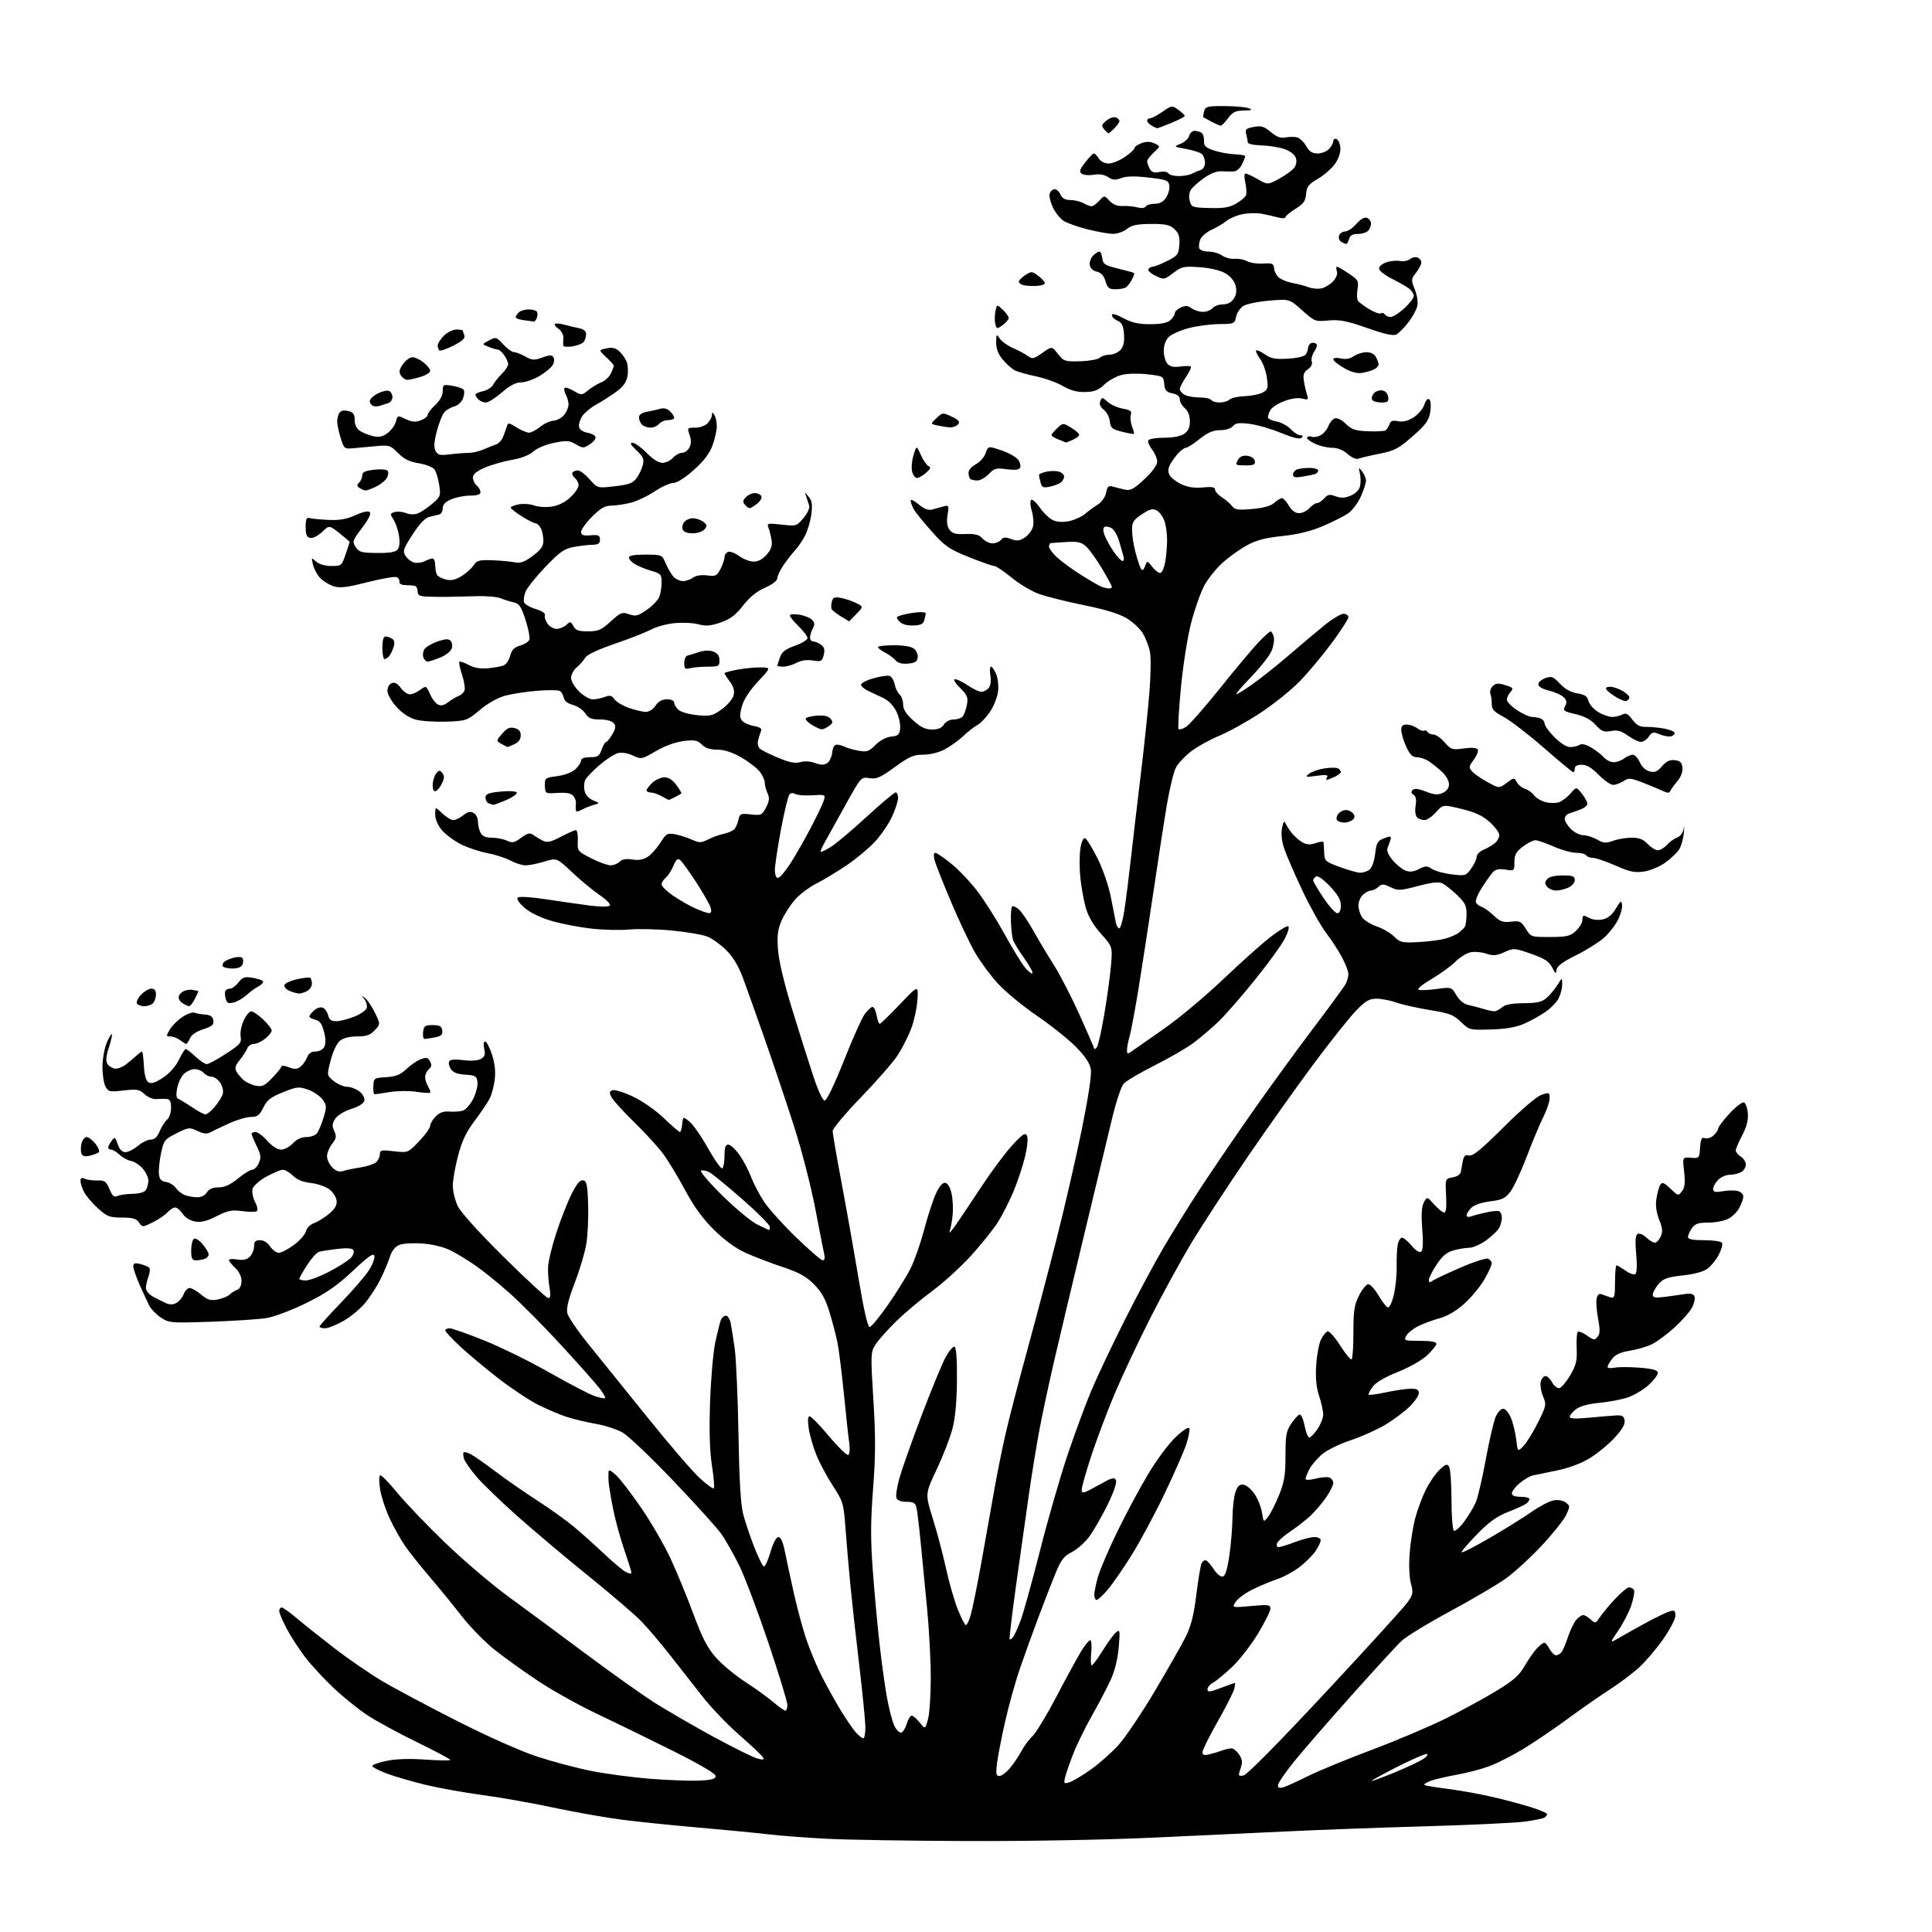 <?xml version="1.0" encoding="UTF-8" standalone="no"?>
<svg 
  version="1.1" 
  xmlns="http://www.w3.org/2000/svg" 
  xmlns:xlink="http://www.w3.org/1999/xlink" 
  xmlns:svg="http://www.w3.org/2000/svg"
  xmlns:rdf="http://www.w3.org/1999/02/22-rdf-syntax-ns#"
  xmlns:cc="http://creativecommons.org/ns#"
  xmlns:dc="http://purl.org/dc/elements/1.1/"
  viewBox="0 0 768 768"
  width="768"
  height="768"
>
<style>svg {background-color: white; }</style>"
<path stroke="none" fill="black" fill-rule="evenodd" d="M384.50,731.84C361.95,731.76 336.98,731.36 329.00,730.96C321.02,730.56 310.23,729.74 305.00,729.13C299.77,728.52 287.40,727.33 277.50,726.47C267.60,725.62 254.12,724.24 247.55,723.40C240.98,722.57 228.60,720.39 220.05,718.56C211.50,716.74 198.73,714.48 191.68,713.54C184.63,712.61 174.50,710.78 169.16,709.49C163.82,708.20 156.87,706.18 153.72,705.00C150.58,703.82 148.00,702.47 148.00,702.00C148.00,701.53 150.57,700.61 153.71,699.96C157.41,699.19 162.86,699.02 169.21,699.47C174.59,699.85 179.00,699.90 179.00,699.59C179.00,699.27 173.04,696.10 165.75,692.54C158.46,688.98 149.59,684.16 146.04,681.82C142.49,679.48 136.47,674.63 132.66,671.04C128.86,667.46 123.76,661.94 121.33,658.78C118.90,655.62 115.58,650.51 113.96,647.42C112.33,644.33 111.00,641.17 111.00,640.40C111.00,639.63 111.43,639.00 111.96,639.00C112.49,639.00 115.30,641.01 118.21,643.47C121.12,645.93 127.87,651.30 133.21,655.41C138.55,659.52 146.88,665.23 151.71,668.12C156.54,671.00 169.95,678.15 181.50,684.01C193.85,690.27 207.03,696.14 213.50,698.26C219.55,700.25 229.22,702.82 235.00,703.97C240.78,705.13 251.35,706.53 258.50,707.10C265.65,707.66 274.43,707.98 278.00,707.81C282.97,707.57 284.50,707.15 284.50,706.00C284.50,705.06 278.16,701.34 267.48,696.00C258.12,691.33 244.62,684.74 237.48,681.37C230.34,678.00 219.78,672.11 214.00,668.28C208.22,664.45 200.35,658.80 196.50,655.71C192.64,652.63 186.79,646.63 183.50,642.39C180.20,638.14 174.47,631.12 170.77,626.79C167.07,622.47 162.66,616.91 160.96,614.44C159.26,611.98 156.53,607.09 154.89,603.59C153.26,600.09 151.55,594.91 151.10,592.08C150.65,589.25 150.64,586.72 151.07,586.46C151.50,586.19 154.54,589.26 157.82,593.28C161.10,597.29 169.71,606.28 176.94,613.26C184.18,620.23 195.52,629.88 202.15,634.72C208.78,639.55 222.60,649.76 232.85,657.42C243.11,665.08 255.56,673.90 260.51,677.04C265.47,680.17 275.87,686.18 283.61,690.40C291.36,694.61 299.13,698.46 300.86,698.96C303.39,699.69 303.87,699.60 303.26,698.53C302.84,697.80 298.62,693.82 293.89,689.68C289.15,685.55 282.40,678.47 278.89,673.94C275.37,669.42 269.62,662.07 266.10,657.61C262.59,653.15 257.64,647.33 255.10,644.67C252.57,642.01 243.07,633.85 234.00,626.54C224.93,619.22 212.14,608.46 205.59,602.62C199.04,596.79 191.76,589.76 189.41,587.00C187.06,584.25 184.84,581.06 184.47,579.92C184.11,578.78 184.04,577.62 184.32,577.34C184.60,577.07 185.88,577.40 187.16,578.08C188.45,578.76 192.88,581.86 197.00,584.97C201.12,588.08 208.55,593.24 213.50,596.43C218.45,599.62 224.97,604.29 228.00,606.81C231.03,609.32 236.43,614.15 240.00,617.53C243.57,620.91 247.51,624.22 248.75,624.87C249.99,625.53 251.00,625.68 251.00,625.20C251.00,624.71 249.70,620.54 248.10,615.91C246.51,611.28 244.50,603.90 243.65,599.50C242.79,595.10 242.02,590.38 241.93,589.00C241.85,587.62 241.83,585.85 241.89,585.06C241.96,584.09 243.00,584.58 245.07,586.56C246.76,588.18 251.27,594.10 255.10,599.71C258.92,605.33 264.01,614.11 266.41,619.21C268.80,624.32 272.91,634.26 275.53,641.31C279.33,651.51 281.21,655.13 284.77,659.09C287.22,661.82 292.44,666.13 296.37,668.67C300.29,671.20 305.27,674.79 307.43,676.64C309.59,678.49 311.73,680.00 312.18,680.00C312.63,680.00 313.00,678.99 313.00,677.75C313.00,676.51 309.60,665.40 305.45,653.05C301.30,640.71 296.10,626.91 293.89,622.39C291.68,617.88 288.44,612.17 286.69,609.71C284.94,607.25 276.34,597.74 267.59,588.57C258.84,579.40 249.84,570.83 247.59,569.52C245.34,568.21 240.57,566.64 237.00,566.03C233.43,565.41 228.25,564.19 225.50,563.31C222.75,562.44 217.57,560.26 214.00,558.47C210.43,556.68 203.24,551.91 198.02,547.86C192.81,543.81 185.95,538.07 182.77,535.10C179.60,532.13 177.00,529.31 177.00,528.85C177.00,528.38 177.79,528.01 178.75,528.01C179.71,528.02 185.96,530.23 192.62,532.91C199.29,535.60 211.04,541.39 218.73,545.78C226.42,550.16 234.39,554.30 236.43,554.98C238.47,555.65 240.33,556.01 240.56,555.77C240.80,555.54 239.75,553.74 238.25,551.79C236.74,549.84 229.97,542.22 223.22,534.87C216.46,527.52 207.24,518.20 202.72,514.17C198.20,510.14 192.03,505.15 189.00,503.06C185.97,500.98 181.55,498.29 179.16,497.08C176.59,495.77 172.12,494.65 168.16,494.34C164.50,494.04 160.31,494.27 158.85,494.84C157.06,495.54 155.79,497.12 154.96,499.69C154.28,501.78 152.61,505.75 151.25,508.50C149.88,511.25 147.20,515.43 145.29,517.78C143.38,520.14 139.49,523.40 136.66,525.02C133.82,526.65 130.49,527.99 129.25,527.99C128.01,528.00 127.00,527.71 127.00,527.35C127.00,527.00 130.77,522.79 135.38,518.01C139.99,513.23 144.98,507.48 146.47,505.23C147.96,502.98 149.02,500.32 148.82,499.33C148.55,497.90 146.71,499.16 140.24,505.22C133.86,511.19 129.69,514.06 121.75,517.98C116.06,520.79 109.06,523.44 106.00,523.94C102.97,524.43 93.02,525.09 83.88,525.41C67.80,525.96 67.15,525.90 63.91,523.72C62.06,522.47 60.00,520.34 59.32,518.98C58.64,517.61 56.94,513.94 55.54,510.81C54.14,507.68 53.00,504.37 53.00,503.45C53.00,502.13 53.58,501.93 55.75,502.46C57.26,502.84 58.85,503.49 59.29,503.91C59.72,504.33 59.61,505.90 59.04,507.40C58.47,508.90 58.00,510.98 58.00,512.01C58.00,513.04 59.24,514.57 60.75,515.39C62.26,516.22 64.54,517.37 65.82,517.95C67.44,518.69 68.72,518.68 70.11,517.94C71.20,517.36 72.51,515.78 73.02,514.44C73.53,513.10 74.60,512.00 75.40,512.00C76.19,512.00 78.24,513.17 79.95,514.61C82.48,516.74 83.67,517.10 86.49,516.57C88.38,516.21 90.51,515.35 91.22,514.65C91.92,513.96 93.29,513.09 94.25,512.73C95.35,512.31 96.00,511.01 96.00,509.21C96.00,507.45 95.04,505.44 93.50,504.00C92.12,502.71 91.00,501.31 91.00,500.89C91.00,500.47 92.50,500.37 94.33,500.67C96.66,501.04 98.15,500.71 99.33,499.53C100.25,498.61 101.00,496.76 101.00,495.43C101.00,493.54 101.53,493.00 103.38,493.00C104.83,493.00 106.42,493.99 107.41,495.50C108.31,496.88 109.85,498.00 110.83,498.00C111.81,498.00 114.50,496.61 116.81,494.91C119.12,493.21 121.27,490.77 121.60,489.48C121.93,488.14 123.33,486.73 124.86,486.20C126.32,485.69 129.01,484.02 130.82,482.50C133.21,480.48 134.02,479.05 133.80,477.21C133.64,475.83 132.31,473.82 130.86,472.74C129.41,471.66 126.11,470.54 123.52,470.25C120.41,469.90 118.01,468.92 116.45,467.36C115.15,466.06 113.35,465.00 112.44,465.00C111.54,465.00 108.58,466.24 105.86,467.75C103.05,469.32 100.70,471.42 100.38,472.64C100.08,473.82 100.55,476.16 101.41,477.84C102.36,479.67 102.61,481.12 102.03,481.48C101.50,481.81 98.88,481.79 96.21,481.43C92.13,480.89 90.50,481.22 86.04,483.48C82.09,485.48 79.89,486.01 77.46,485.56C75.56,485.20 73.52,483.92 72.57,482.47C71.68,481.11 70.36,480.00 69.63,480.00C68.90,480.00 67.52,480.88 66.55,481.95C65.58,483.02 62.95,484.81 60.71,485.91C56.67,487.91 56.63,487.91 55.26,485.96C54.18,484.42 52.72,484.00 48.45,484.00C43.58,484.00 42.57,483.61 38.94,480.33C36.70,478.30 34.22,475.40 33.44,473.87C32.65,472.35 32.00,470.35 32.00,469.44C32.00,468.23 32.47,468.00 33.75,468.58C34.71,469.02 36.97,469.32 38.77,469.26C41.61,469.16 42.22,469.60 43.51,472.68C44.69,475.49 45.35,476.05 46.74,475.42C47.71,474.98 50.43,474.59 52.78,474.56C55.44,474.52 57.42,473.93 58.02,473.00C58.54,472.18 58.98,470.51 58.98,469.31C58.99,468.10 57.99,465.95 56.75,464.53C55.51,463.11 53.42,461.75 52.09,461.50C50.77,461.26 48.72,460.14 47.53,459.03C46.34,457.91 44.84,457.00 44.19,457.00C43.53,457.00 43.00,456.64 43.00,456.19C43.00,455.75 43.61,454.55 44.35,453.54C45.61,451.81 45.77,451.90 46.80,454.85C47.53,456.95 48.55,458.00 49.87,458.00C50.96,458.00 53.18,456.88 54.82,455.50C56.45,454.12 58.76,453.00 59.95,453.00C61.44,453.00 62.53,451.98 63.49,449.67C64.26,447.84 65.59,445.76 66.44,445.05C67.30,444.34 68.00,442.24 68.00,440.38C68.00,437.89 67.54,436.96 66.25,436.84C65.29,436.76 63.43,436.78 62.13,436.90C60.82,437.02 58.71,436.14 57.45,434.95C55.41,433.03 54.46,432.87 49.15,433.48C43.56,434.13 43.08,434.02 41.92,431.86C41.24,430.58 40.71,427.04 40.73,423.99C40.76,420.94 41.52,416.70 42.41,414.57C43.30,412.44 44.22,410.88 44.45,411.12C44.69,411.35 44.16,413.73 43.28,416.40C42.15,419.84 41.97,421.74 42.69,422.88C43.25,423.77 44.56,424.63 45.60,424.79C46.65,424.94 48.57,424.27 49.87,423.29C51.17,422.30 53.08,420.71 54.12,419.75C55.15,418.79 56.20,418.00 56.45,418.00C56.70,418.00 57.04,420.54 57.20,423.65C57.40,427.34 58.02,429.62 59.01,430.24C60.10,430.93 61.72,430.41 64.76,428.42C67.37,426.71 69.79,424.00 71.08,421.33C72.24,418.95 73.48,417.00 73.84,417.00C74.20,417.01 75.94,418.36 77.70,420.00C79.45,421.65 81.48,423.00 82.20,423.00C82.93,423.00 86.37,421.14 89.85,418.86C95.46,415.20 96.12,414.43 95.66,412.11C95.37,410.68 95.89,407.82 96.82,405.78C97.74,403.73 99.10,402.04 99.84,402.03C100.57,402.01 102.71,403.45 104.59,405.22C106.46,406.99 108.00,408.98 108.00,409.65C108.00,410.31 106.81,411.79 105.37,412.93C103.92,414.07 101.88,415.00 100.83,415.00C99.79,415.00 98.65,415.79 98.30,416.75C97.95,417.71 96.61,419.77 95.33,421.32C93.65,423.36 93.26,424.61 93.91,425.83C94.41,426.76 95.67,428.30 96.72,429.25C97.77,430.20 100.00,431.25 101.66,431.58C104.26,432.10 105.22,431.64 108.34,428.34C110.34,426.23 111.99,424.20 111.99,423.84C112.00,423.47 113.31,423.67 114.92,424.28C117.21,425.14 118.20,425.07 119.52,423.98C120.45,423.21 121.60,421.55 122.08,420.29C122.67,418.75 123.77,418.00 125.44,418.00C126.82,418.00 128.36,417.19 128.90,416.18C129.54,414.98 129.51,412.92 128.81,410.17C128.02,407.04 127.14,405.82 125.38,405.38C124.07,405.05 123.00,404.45 123.00,404.05C123.00,403.64 123.83,402.55 124.86,401.63C125.88,400.71 127.41,400.22 128.27,400.55C129.12,400.88 130.09,402.24 130.43,403.57C130.89,405.42 131.69,405.99 133.77,405.94C135.27,405.91 138.53,405.07 141.00,404.07C143.47,403.06 145.65,401.49 145.83,400.57C146.02,399.66 145.57,398.14 144.83,397.20C143.64,395.68 143.68,395.64 145.20,396.83C146.13,397.56 147.88,400.18 149.07,402.64C151.24,407.12 151.24,407.12 148.94,409.56C147.14,411.48 145.64,412.00 141.94,412.00C138.92,412.00 136.46,412.63 135.10,413.75C133.89,414.75 132.32,418.06 131.44,421.50C129.89,427.50 129.89,427.50 132.70,429.75C134.24,430.98 136.62,432.00 138.00,432.02C139.38,432.03 141.56,432.86 142.86,433.86C144.19,434.88 145.06,436.45 144.86,437.47C144.63,438.61 142.73,439.83 139.66,440.81C136.87,441.69 134.16,443.35 133.27,444.72C132.02,446.62 131.94,447.58 132.87,449.62C133.84,451.75 133.71,452.56 132.01,454.71C130.91,456.12 130.00,458.33 130.00,459.63C130.00,460.94 130.94,462.94 132.09,464.09C133.56,465.56 134.83,465.98 136.34,465.50C137.53,465.12 140.60,464.49 143.17,464.10C145.74,463.70 148.55,462.79 149.42,462.07C150.29,461.35 151.00,459.91 151.00,458.87C151.00,457.17 151.55,457.05 156.58,457.64C162.16,458.29 162.16,458.29 166.58,453.68C169.01,451.15 171.00,448.38 171.00,447.54C171.00,446.69 171.99,445.01 173.21,443.79C174.76,442.24 176.38,441.67 178.68,441.87C180.48,442.02 182.87,441.86 183.99,441.50C185.12,441.15 186.95,439.05 188.08,436.85C189.20,434.65 189.98,431.64 189.81,430.17C189.53,427.77 189.05,427.47 184.96,427.20C181.72,426.99 180.07,426.34 179.18,424.91C178.49,423.82 178.23,422.44 178.59,421.85C179.01,421.17 181.06,421.02 184.13,421.42C187.05,421.81 189.83,421.63 191.07,420.97C192.71,420.09 193.00,419.26 192.48,416.93C192.11,415.22 192.26,414.00 192.84,414.00C193.39,414.00 194.61,416.31 195.54,419.13C196.68,422.57 197.06,425.85 196.68,429.08C196.36,431.73 195.44,435.17 194.64,436.74C193.83,438.30 191.13,442.29 188.65,445.59C185.28,450.07 183.61,453.61 182.07,459.49C180.93,463.83 180.00,469.17 180.00,471.37C180.00,473.57 180.90,477.23 182.00,479.50C183.20,481.98 190.52,490.07 200.37,499.81C209.38,508.72 217.29,516.00 217.96,516.00C218.84,516.00 218.97,514.82 218.43,511.75C218.02,509.41 217.77,505.70 217.87,503.50C217.98,501.30 219.46,495.23 221.17,490.00C222.88,484.77 225.59,477.88 227.19,474.69C229.26,470.54 230.58,468.96 231.80,469.20C233.23,469.47 233.55,471.01 233.80,479.01C233.96,484.23 233.62,491.29 233.03,494.71C232.44,498.12 230.37,505.03 228.42,510.06C226.01,516.32 225.08,520.08 225.49,521.96C225.82,523.47 229.71,529.16 234.13,534.60C238.54,540.05 249.03,553.05 257.44,563.50C265.84,573.95 275.06,584.68 277.92,587.35C280.79,590.02 283.40,591.93 283.73,591.61C284.06,591.28 283.73,587.22 283.01,582.58C282.11,576.79 281.88,568.91 282.27,557.33C282.58,548.07 283.52,537.35 284.35,533.50C285.19,529.65 286.17,525.71 286.54,524.75C286.91,523.79 287.81,523.00 288.53,523.00C289.25,523.00 290.10,524.24 290.42,525.75C290.73,527.26 291.47,531.88 292.05,536.00C292.63,540.12 293.30,555.42 293.55,569.98C293.87,588.65 294.43,598.09 295.45,601.98C296.25,605.02 298.21,610.85 299.81,614.95C301.41,619.05 303.11,622.54 303.61,622.70C304.10,622.86 305.29,620.30 306.26,617.00C307.34,613.32 308.57,611.00 309.44,611.00C310.37,611.00 311.26,613.00 312.01,616.75C312.65,619.91 314.23,627.31 315.54,633.20C316.85,639.08 319.06,647.31 320.46,651.48C321.86,655.65 324.59,662.21 326.52,666.05C328.46,669.89 331.88,676.06 334.13,679.77C336.38,683.47 339.15,687.51 340.28,688.75C341.42,689.99 342.72,691.00 343.17,691.00C343.63,691.00 344.00,689.08 344.00,686.73C344.00,684.39 342.91,673.25 341.57,661.98C340.24,650.72 338.64,636.33 338.03,630.00C337.42,623.67 336.56,613.69 336.12,607.81C335.34,597.49 335.16,596.89 331.04,590.56C328.69,586.96 325.73,581.42 324.47,578.25C323.20,575.09 321.85,570.36 321.47,567.75C321.01,564.59 321.13,563.00 321.85,563.00C322.44,563.00 325.93,566.59 329.60,570.97C333.27,575.36 336.71,578.68 337.23,578.36C337.76,578.03 337.92,575.90 337.59,573.63C337.26,571.36 336.30,562.61 335.47,554.18C334.63,545.76 333.48,536.53 332.90,533.68C332.32,530.83 330.89,525.35 329.71,521.51C328.11,516.28 326.55,513.50 323.52,510.47C320.41,507.36 317.53,505.78 311.06,503.64C306.44,502.11 299.86,499.60 296.46,498.05C292.42,496.22 288.03,493.03 283.82,488.87C279.28,484.39 275.84,479.64 272.21,472.85C269.37,467.55 265.39,461.02 263.37,458.35C261.35,455.68 256.24,450.12 252.01,445.99C247.79,441.86 243.79,437.47 243.12,436.23C242.12,434.36 242.18,433.87 243.44,433.38C244.28,433.06 247.92,434.18 251.52,435.86C255.30,437.63 260.53,441.27 263.88,444.47C267.07,447.51 269.95,450.00 270.28,450.00C270.60,450.00 271.01,448.60 271.19,446.90C271.50,443.80 271.50,443.80 274.05,445.82C275.46,446.93 278.77,451.69 281.42,456.41C284.06,461.12 286.63,464.73 287.11,464.43C287.60,464.13 288.00,461.88 288.00,459.44C288.00,456.17 288.39,455.00 289.49,455.00C290.32,455.00 292.27,456.76 293.83,458.92C295.39,461.08 297.48,465.01 298.48,467.67C299.48,470.33 301.81,474.80 303.65,477.60C305.49,480.41 311.25,486.82 316.45,491.85C321.66,496.88 326.43,501.00 327.06,501.00C327.75,501.00 328.00,500.09 327.68,498.75C327.39,497.51 325.77,489.29 324.09,480.47C322.39,471.56 318.61,456.91 315.57,447.47C312.57,438.14 307.35,422.62 303.98,413.00C300.60,403.38 296.69,392.40 295.28,388.61C293.60,384.08 291.36,380.36 288.77,377.77C286.60,375.60 283.27,373.18 281.38,372.38C279.48,371.59 273.11,370.48 267.21,369.91C261.32,369.34 253.57,369.16 250.00,369.50C246.43,369.84 239.57,369.66 234.76,369.10C229.96,368.55 222.86,367.15 218.99,366.00C214.74,364.73 210.56,362.68 208.43,360.80C206.35,358.98 205.27,357.33 205.79,356.81C206.32,356.28 210.96,356.56 217.09,357.49C222.82,358.36 230.65,359.48 234.50,359.98C238.48,360.49 241.88,360.51 242.38,360.01C242.88,359.51 241.17,357.72 238.39,355.82C235.71,353.99 230.78,349.91 227.43,346.75C221.33,341.00 221.33,341.00 216.41,342.49C213.71,343.31 210.37,343.98 208.99,343.99C207.60,344.00 204.86,343.14 202.89,342.08C200.91,341.02 196.78,339.69 193.70,339.12C190.62,338.55 185.89,336.96 183.18,335.59C180.48,334.22 177.08,331.69 175.63,329.97C174.02,328.06 173.00,325.64 173.00,323.74C173.00,320.63 173.00,320.63 175.80,323.31C177.35,324.79 179.32,326.00 180.19,326.00C181.07,326.00 182.84,325.14 184.13,324.09C185.84,322.71 186.97,322.45 188.24,323.13C189.21,323.65 190.00,325.21 190.00,326.60C190.00,327.99 190.47,330.00 191.04,331.07C191.75,332.40 193.13,333.00 195.49,333.00C197.37,333.00 200.06,333.53 201.48,334.17C203.68,335.18 204.49,335.02 207.18,333.03C209.67,331.18 210.64,330.94 211.91,331.86C212.78,332.50 214.49,333.52 215.69,334.14C217.50,335.07 218.77,334.81 222.92,332.63C225.70,331.19 228.39,330.00 228.92,330.00C229.45,330.00 229.79,331.88 229.69,334.19C229.50,338.31 229.58,338.41 235.00,341.17C238.03,342.71 241.48,343.97 242.68,343.98C243.88,343.99 245.51,343.34 246.31,342.54C247.31,341.55 248.90,341.27 251.37,341.67C253.84,342.07 255.75,341.74 257.48,340.60C258.87,339.69 261.13,337.17 262.50,335.00C264.76,331.42 265.30,331.10 268.25,331.62C270.04,331.94 273.04,332.88 274.93,333.73C278.01,335.11 278.66,335.11 281.43,333.71C283.12,332.86 285.85,331.87 287.49,331.50C289.14,331.14 291.02,330.39 291.68,329.85C292.34,329.31 293.15,327.60 293.49,326.06C294.07,323.41 294.34,323.28 298.46,323.75C302.57,324.21 302.92,324.05 304.51,320.98C305.84,318.42 305.96,317.21 305.10,315.31C304.49,313.99 304.00,312.09 304.00,311.09C304.00,310.09 303.09,308.11 301.97,306.69C300.86,305.28 297.54,302.74 294.60,301.06C291.01,299.00 287.90,298.00 285.13,298.00C282.31,298.00 280.35,297.35 278.97,295.97C277.25,294.25 276.15,294.04 271.72,294.58C268.52,294.97 264.27,296.51 260.73,298.58C255.06,301.88 254.89,301.91 251.58,300.34C249.56,299.37 247.19,298.99 245.66,299.37C244.26,299.72 240.95,301.86 238.30,304.13C235.66,306.39 233.11,309.06 232.63,310.06C232.14,311.06 232.04,313.04 232.40,314.47C232.79,316.01 234.16,317.51 235.78,318.16C238.50,319.25 238.50,319.25 235.94,319.99C234.53,320.39 232.40,321.25 231.19,321.90C229.47,322.82 228.97,322.80 228.88,321.79C228.82,321.08 228.84,319.90 228.94,319.18C229.04,318.45 228.57,317.19 227.89,316.37C227.03,315.34 225.16,314.98 221.69,315.19C216.74,315.50 216.73,315.49 216.61,312.35C216.50,309.29 216.66,309.17 221.50,308.53C224.48,308.14 227.41,307.02 228.75,305.76C229.99,304.60 231.00,303.05 231.00,302.33C231.00,301.47 232.27,301.00 234.55,301.00C237.60,301.00 238.25,300.57 239.15,298.00C239.73,296.35 240.50,295.00 240.88,295.00C241.26,295.00 242.38,293.63 243.37,291.95C244.80,289.54 244.92,288.61 243.96,287.45C243.25,286.60 241.00,286.00 238.49,286.00C235.06,286.00 233.91,285.52 232.61,283.53C231.72,282.17 229.53,280.68 227.75,280.21C225.73,279.69 224.36,278.64 224.14,277.44C223.93,276.37 223.26,275.15 222.63,274.72C222.01,274.29 217.98,274.23 213.67,274.58C209.37,274.93 203.64,275.80 200.94,276.51C197.94,277.31 194.01,279.50 190.77,282.20C185.60,286.50 185.35,286.59 177.37,286.86C172.90,287.02 167.44,286.66 165.23,286.06C162.68,285.37 159.90,283.53 157.61,280.99C155.58,278.75 154.00,275.94 154.00,274.60C154.00,273.26 154.76,271.92 155.72,271.55C156.90,271.10 158.03,271.70 159.31,273.45C160.33,274.85 161.94,276.00 162.89,276.00C163.84,276.00 165.49,275.34 166.56,274.53C167.63,273.72 168.78,273.05 169.13,273.03C169.47,273.01 170.32,274.37 171.02,276.04C171.71,277.71 173.06,279.50 174.03,280.02C175.29,280.69 176.45,280.44 178.14,279.15C179.44,278.15 181.30,277.05 182.27,276.69C183.25,276.34 184.31,275.35 184.64,274.51C184.96,273.66 184.53,270.85 183.68,268.26C182.82,265.66 182.34,263.33 182.60,263.07C182.86,262.80 184.53,263.37 186.30,264.32C188.47,265.49 190.99,265.92 194.01,265.64C196.48,265.41 199.29,264.90 200.25,264.51C201.21,264.11 202.36,262.38 202.81,260.66C203.41,258.33 204.41,257.31 206.75,256.64C208.47,256.15 210.13,255.10 210.43,254.31C210.74,253.52 210.05,249.98 208.91,246.43C207.15,241.01 206.41,239.91 204.16,239.43C202.70,239.12 200.38,238.39 199.00,237.81C197.62,237.24 193.35,236.86 189.50,236.99C185.65,237.11 180.47,237.23 178.00,237.26C175.53,237.29 171.81,237.25 169.75,237.16C166.72,237.03 166.00,236.62 166.00,235.00C166.00,233.90 165.44,232.92 164.75,232.83C164.06,232.73 162.38,232.62 161.00,232.58C159.53,232.53 158.61,231.97 158.76,231.22C158.90,230.52 158.39,229.70 157.62,229.41C156.85,229.11 151.60,230.04 145.96,231.46C137.64,233.57 135.09,233.86 132.50,233.00C130.74,232.42 128.36,230.94 127.22,229.72C126.08,228.50 124.82,226.15 124.42,224.50C123.72,221.57 123.75,221.54 125.68,223.25C126.87,224.31 129.27,225.00 131.73,225.00C135.70,225.00 135.86,224.87 137.41,220.32C138.28,217.75 139.00,215.54 139.00,215.41C139.00,215.28 137.17,213.72 134.94,211.95C130.88,208.74 130.88,208.74 128.04,211.46C126.46,212.97 124.38,214.03 123.35,213.83C121.92,213.55 121.50,212.57 121.50,209.49C121.50,206.41 121.84,205.60 123.00,205.94C123.83,206.18 127.20,206.51 130.50,206.67C134.97,206.88 137.72,206.41 141.27,204.80C144.29,203.43 146.39,202.99 146.99,203.59C147.60,204.20 146.47,206.50 143.92,209.86C140.13,214.87 139.98,215.32 141.39,217.47C142.70,219.48 143.74,219.77 149.87,219.82C154.81,219.87 157.20,219.47 158.05,218.44C158.82,217.51 159.02,215.53 158.60,212.92C158.25,210.69 157.26,207.80 156.42,206.52C155.00,204.35 155.03,204.13 156.81,203.56C157.87,203.22 159.92,203.40 161.37,203.95C163.03,204.58 164.83,204.61 166.25,204.02C167.49,203.50 170.02,201.79 171.89,200.20C175.08,197.49 175.24,197.07 174.60,192.80C174.22,190.31 173.37,187.52 172.71,186.61C172.04,185.70 169.25,184.60 166.50,184.16C162.82,183.58 160.64,182.50 158.24,180.10C155.13,176.98 154.71,176.85 149.24,177.37C146.08,177.68 141.98,178.06 140.12,178.21C136.91,178.49 136.68,178.28 135.39,174.00C134.64,171.53 134.03,168.60 134.03,167.50C134.03,166.40 134.43,164.88 134.91,164.11C135.49,163.20 136.67,162.95 138.39,163.38C140.47,163.90 141.00,164.64 141.00,167.00C141.00,168.97 141.74,170.43 143.25,171.38C144.49,172.16 146.88,173.09 148.57,173.44C150.82,173.91 152.31,173.54 154.20,172.05C155.62,170.94 157.06,168.91 157.40,167.54C158.01,165.10 158.10,165.08 161.27,166.59C163.75,167.78 165.15,167.89 167.26,167.09C168.76,166.52 170.00,165.54 170.00,164.93C170.00,164.31 171.35,162.54 173.00,161.00C174.92,159.21 176.00,157.21 176.00,155.47C176.00,152.88 176.20,152.77 179.66,153.33C181.68,153.66 183.72,154.32 184.20,154.80C184.70,155.30 184.64,156.81 184.07,158.31C183.50,159.81 182.01,161.21 180.61,161.56C179.25,161.90 177.48,162.93 176.66,163.84C175.84,164.75 174.48,168.16 173.64,171.41C172.53,175.67 172.39,177.87 173.14,179.26C174.01,180.89 174.90,181.10 178.84,180.61C181.40,180.29 184.76,180.03 186.31,180.03C187.85,180.04 190.55,179.40 192.31,178.63C194.06,177.85 196.29,176.95 197.26,176.64C198.23,176.32 199.43,175.03 199.93,173.78C200.43,172.53 201.10,170.68 201.42,169.67C201.97,167.92 202.16,167.93 205.37,169.92C207.22,171.06 209.44,172.00 210.29,172.00C211.15,172.00 213.12,170.96 214.67,169.69C216.23,168.42 218.62,167.32 220.00,167.24C221.38,167.16 223.29,166.12 224.25,164.93C225.21,163.75 226.00,161.90 226.00,160.82C226.00,159.75 225.51,157.96 224.92,156.85C224.32,155.74 224.11,154.55 224.45,154.22C224.79,153.88 226.44,154.42 228.13,155.42C231.14,157.20 231.26,157.19 233.85,155.10C235.31,153.92 237.68,152.49 239.11,151.93C240.55,151.36 242.24,149.78 242.86,148.40C243.49,147.03 244.00,145.66 244.00,145.35C244.00,145.05 242.64,143.53 240.98,141.98C237.97,139.17 237.97,139.17 241.05,138.49C243.33,137.99 244.67,138.29 246.18,139.66C247.31,140.67 248.64,142.57 249.14,143.87C249.64,145.18 249.76,147.77 249.41,149.63C248.95,152.08 247.63,153.84 244.64,155.97C242.36,157.59 238.82,159.84 236.76,160.97C234.71,162.10 232.31,164.12 231.43,165.46C230.55,166.80 229.99,168.71 230.18,169.69C230.39,170.76 231.69,171.69 233.43,171.99C235.03,172.27 236.51,173.03 236.73,173.69C236.95,174.34 235.93,175.65 234.48,176.60C231.97,178.25 231.69,178.25 228.90,176.60C226.34,175.09 225.23,175.01 220.23,176.03C216.97,176.69 213.42,178.18 212.00,179.48C210.44,180.91 207.25,182.15 203.50,182.80C200.20,183.37 195.36,184.75 192.75,185.88C189.45,187.30 188.00,188.51 188.00,189.84C188.00,190.89 188.68,192.32 189.50,193.00C190.32,193.68 191.00,194.86 191.00,195.62C191.00,196.56 189.73,197.00 186.97,197.00C184.75,197.00 181.38,197.65 179.47,198.45C177.08,199.44 176.00,200.55 176.00,201.98C176.00,203.13 175.44,204.24 174.75,204.45C174.06,204.66 172.32,205.09 170.88,205.40C169.05,205.80 166.98,207.92 164.06,212.40C160.32,218.14 160.02,219.06 161.19,220.95C161.91,222.12 163.47,223.32 164.66,223.62C165.84,223.92 167.73,223.68 168.84,223.09C169.96,222.49 171.35,222.00 171.93,222.00C172.52,222.00 173.01,223.24 173.02,224.75C173.02,226.26 173.36,227.99 173.77,228.60C174.17,229.20 175.77,230.00 177.32,230.38C179.34,230.88 181.09,230.49 183.47,229.02C185.30,227.89 187.45,225.96 188.26,224.73C189.53,222.79 190.49,222.53 195.61,222.71C198.85,222.82 202.85,223.19 204.50,223.52C206.87,224.00 208.40,223.46 211.75,220.98C215.09,218.50 216.00,217.19 216.00,214.85C216.00,213.21 215.53,211.00 214.96,209.93C214.40,208.87 213.44,208.00 212.84,208.00C212.25,208.00 209.81,206.76 207.42,205.25C205.03,203.74 203.06,202.18 203.04,201.80C203.02,201.41 204.47,200.82 206.26,200.48C208.05,200.14 210.78,200.35 212.33,200.93C213.87,201.52 217.02,201.72 219.32,201.38C222.02,200.97 224.65,199.66 226.75,197.68C228.54,195.99 230.00,193.85 230.00,192.93C230.00,192.00 229.33,190.69 228.51,190.01C227.69,189.33 227.27,188.37 227.57,187.89C227.87,187.40 228.83,187.00 229.70,187.00C230.57,187.00 232.69,188.59 234.39,190.54C237.50,194.09 237.50,194.09 244.39,193.29C250.10,192.64 251.60,192.07 253.10,190.00C254.10,188.62 255.20,186.26 255.56,184.75C256.10,182.50 255.64,181.46 253.00,179.00C250.70,176.85 250.25,176.00 251.43,176.00C252.34,176.00 254.84,177.80 257.00,180.00C259.40,182.45 261.84,184.00 263.31,184.00C264.62,184.00 266.50,183.10 267.50,182.00C268.50,180.90 270.12,180.00 271.12,180.00C272.12,180.00 273.43,179.07 274.04,177.93C274.81,176.48 274.84,174.98 274.13,172.93C273.13,170.08 273.19,170.00 276.40,170.00C278.32,170.00 280.38,169.24 281.35,168.17C282.26,167.17 283.01,165.70 283.02,164.92C283.03,163.75 283.20,163.76 284.00,165.00C284.53,165.82 284.96,167.85 284.94,169.50C284.93,171.15 284.14,174.58 283.21,177.12C282.03,180.30 279.71,183.33 275.74,186.87C272.22,190.00 269.05,192.00 267.59,192.00C266.28,192.00 262.96,193.51 260.22,195.35C257.48,197.19 253.19,199.22 250.68,199.85C248.17,200.48 244.68,201.00 242.93,201.00C240.49,201.00 238.70,202.04 235.37,205.37C232.97,207.77 231.00,210.49 231.00,211.41C231.00,212.73 231.79,213.02 234.75,212.79C237.93,212.54 238.50,212.80 238.50,214.50C238.50,216.04 237.81,216.51 235.50,216.56C233.85,216.59 230.50,216.98 228.06,217.43C224.33,218.11 222.55,219.36 216.86,225.28C213.15,229.16 209.58,233.60 208.94,235.15C208.30,236.70 208.02,238.62 208.33,239.43C208.64,240.23 210.74,241.44 212.99,242.11C215.46,242.86 216.90,243.82 216.62,244.56C216.36,245.22 216.82,246.72 217.63,247.89C218.45,249.05 220.06,250.00 221.23,250.00C222.39,250.00 224.13,249.29 225.09,248.42C226.70,246.96 226.93,247.00 227.96,248.92C228.85,250.58 230.02,250.99 233.79,250.97C237.86,250.95 239.08,250.41 242.77,247.03C246.69,243.44 247.29,243.20 250.06,244.17C252.69,245.09 253.60,244.86 257.14,242.40C259.38,240.85 261.61,238.52 262.10,237.23C262.60,235.93 263.00,233.34 263.00,231.48C263.00,228.34 262.67,227.99 258.75,226.85C256.41,226.17 253.49,224.97 252.25,224.19C251.01,223.41 250.00,222.25 250.00,221.61C250.00,220.84 252.23,220.45 256.58,220.47C263.14,220.50 263.18,220.51 264.63,223.97C265.43,225.88 266.81,228.24 267.70,229.22C268.59,230.20 270.28,231.00 271.46,231.00C272.65,231.00 274.47,230.38 275.50,229.62C276.67,228.77 278.80,228.43 281.11,228.74C284.46,229.19 284.98,228.94 286.41,226.17C287.29,224.48 288.00,222.39 288.00,221.52C288.00,220.65 288.64,219.69 289.43,219.39C290.22,219.09 292.21,219.83 293.85,221.04C295.49,222.26 298.08,223.25 299.61,223.25C301.41,223.25 303.23,222.27 304.80,220.45C306.60,218.35 307.07,216.88 306.69,214.58C306.40,212.88 305.85,210.68 305.45,209.69C304.79,208.01 305.20,207.92 310.69,208.54C316.52,209.20 316.69,209.15 319.39,205.94C320.91,204.14 321.94,201.96 321.69,201.09C321.43,200.21 320.91,198.60 320.53,197.50C319.84,195.50 319.84,195.50 321.49,197.50C322.77,199.04 323.00,200.63 322.52,204.40C322.18,207.09 321.06,210.91 320.03,212.90C319.01,214.88 317.23,217.50 316.08,218.72C314.93,219.93 312.86,222.58 311.49,224.60C310.12,226.63 308.99,229.00 308.98,229.89C308.96,230.85 306.97,232.37 304.08,233.64C300.80,235.08 297.94,237.41 295.35,240.74C292.40,244.55 290.32,246.11 286.44,247.45C282.43,248.83 280.60,248.98 277.67,248.17C275.63,247.61 271.38,247.40 268.23,247.70C265.08,248.01 260.92,249.12 258.99,250.17C257.06,251.23 250.58,253.78 244.58,255.84C237.64,258.22 233.27,260.28 232.58,261.50C231.99,262.56 230.49,264.26 229.25,265.28C228.01,266.31 227.00,268.18 227.00,269.45C227.00,270.73 228.42,273.16 230.19,274.88C231.94,276.60 234.39,278.00 235.62,278.00C236.86,278.00 239.01,277.57 240.40,277.04C242.45,276.26 243.19,276.44 244.27,277.97C245.00,279.02 247.60,280.57 250.05,281.42C252.50,282.27 255.50,282.98 256.73,282.99C258.01,282.99 259.65,281.94 260.59,280.50C261.71,278.79 263.14,278.00 265.12,278.00C266.87,278.00 268.00,278.53 268.00,279.35C268.00,280.08 268.79,281.38 269.75,282.21C270.71,283.05 274.07,283.99 277.21,284.29C282.38,284.79 283.29,284.57 286.93,281.93C289.15,280.33 291.25,277.85 291.61,276.43C292.07,274.60 291.63,272.99 290.13,270.96C288.96,269.38 288.00,267.87 288.00,267.61C288.00,267.35 290.36,266.71 293.25,266.18C296.14,265.65 300.30,265.25 302.50,265.30C306.50,265.38 306.50,265.38 301.32,270.91C298.01,274.44 295.70,277.99 294.94,280.72C294.00,284.06 294.01,285.31 294.97,286.47C295.65,287.28 297.76,288.24 299.66,288.60C302.36,289.10 302.97,289.60 302.43,290.87C302.05,291.77 301.54,293.43 301.29,294.56C301.04,295.69 301.44,297.11 302.17,297.71C302.90,298.30 306.17,299.91 309.43,301.27C313.82,303.11 316.08,303.55 318.15,302.96C319.84,302.47 322.16,302.61 324.00,303.31C326.20,304.14 327.53,304.16 328.78,303.38C329.72,302.78 330.64,300.88 330.81,299.15C331.01,297.15 331.68,296.00 332.63,296.00C333.46,296.00 334.89,296.39 335.82,296.87C336.74,297.35 339.20,298.04 341.28,298.42C344.60,299.02 345.41,298.74 348.04,296.11C349.85,294.30 352.30,293.00 354.26,292.81C357.01,292.55 357.55,292.06 357.83,289.59C358.01,287.99 357.34,284.96 356.33,282.87C355.17,280.46 353.22,278.46 351.00,277.41C349.07,276.49 346.41,275.24 345.08,274.62C343.75,274.01 342.49,272.98 342.28,272.34C342.06,271.67 344.08,270.54 347.06,269.67C349.91,268.83 352.88,268.40 353.67,268.70C354.45,269.00 355.36,270.54 355.67,272.10C355.98,273.67 356.86,275.47 357.62,276.10C358.38,276.73 359.00,278.49 359.00,280.01C359.00,281.96 360.17,283.83 363.00,286.38C365.99,289.08 367.89,290.00 370.49,290.00C372.90,290.00 374.37,289.38 375.23,288.00C375.97,286.82 377.56,286.00 379.12,286.00C380.57,286.00 382.20,285.44 382.74,284.75C383.28,284.06 384.01,281.99 384.36,280.15C384.91,277.24 384.54,276.34 381.60,273.40C379.52,271.32 378.76,270.00 379.65,270.00C380.45,270.00 382.76,271.12 384.79,272.50C386.81,273.88 389.20,275.00 390.11,275.00C391.01,275.00 392.32,274.32 393.01,273.49C393.77,272.57 394.04,270.61 393.69,268.49C393.38,266.57 393.49,265.00 393.94,265.00C394.39,265.00 395.32,266.36 396.01,268.02C396.71,269.71 397.02,272.82 396.71,275.09C396.42,277.32 394.93,280.94 393.41,283.13C391.89,285.33 389.71,287.60 388.57,288.18C387.43,288.76 384.93,290.71 383.00,292.52C381.07,294.33 377.71,296.75 375.51,297.90C373.17,299.14 369.67,300.00 366.99,300.00C363.14,300.00 361.44,300.74 355.69,304.93C349.94,309.12 348.43,309.78 345.62,309.33C342.30,308.79 342.30,308.79 336.01,320.14C332.55,326.39 328.86,333.02 327.82,334.88C326.77,336.73 326.07,338.40 326.25,338.59C326.44,338.77 328.22,337.93 330.21,336.71C332.20,335.49 338.60,330.11 344.43,324.75C350.26,319.39 355.47,315.00 356.02,315.00C356.56,315.00 357.00,316.01 356.99,317.25C356.98,318.49 355.89,321.84 354.56,324.69C353.23,327.55 350.20,332.00 347.82,334.58C345.44,337.16 340.35,341.40 336.50,344.00C332.65,346.59 327.21,349.88 324.41,351.29C321.61,352.71 317.83,355.57 316.02,357.63C314.20,359.70 311.82,363.41 310.73,365.87C309.16,369.44 308.86,371.76 309.26,377.42C309.58,381.86 311.65,390.64 314.83,401.00C317.62,410.07 321.38,422.00 323.20,427.50C325.18,433.50 327.03,437.50 327.83,437.50C328.61,437.50 331.74,431.01 335.45,421.66C338.91,412.94 342.62,404.65 343.68,403.22C344.75,401.79 346.10,400.47 346.69,400.27C347.28,400.07 348.06,401.51 348.43,403.46C348.79,405.41 349.36,407.00 349.69,407.00C350.03,407.00 353.63,403.51 357.69,399.25C365.09,391.50 365.09,391.50 364.69,397.50C364.47,400.80 363.32,406.02 362.13,409.11C360.94,412.19 358.52,416.91 356.75,419.61C354.98,422.30 348.46,429.75 342.27,436.16C336.07,442.57 331.00,448.64 331.00,449.63C331.00,450.63 332.57,459.78 334.50,469.97C336.42,480.16 339.46,497.27 341.25,508.00C343.34,520.55 344.92,527.50 345.69,527.50C346.34,527.50 349.68,523.45 353.11,518.50C356.54,513.56 360.58,507.03 362.08,503.99C363.59,500.96 366.01,493.98 367.46,488.49C368.91,482.99 371.03,476.56 372.17,474.20C373.51,471.40 374.78,470.00 375.82,470.20C376.77,470.39 377.76,472.13 378.28,474.51C378.75,476.70 378.94,480.52 378.69,483.00C378.44,485.48 377.91,488.40 377.49,489.50C377.08,490.60 378.16,489.48 379.89,487.00C381.61,484.52 386.24,477.63 390.15,471.68C394.07,465.72 399.54,458.38 402.31,455.35C406.37,450.91 407.50,450.15 408.20,451.39C408.72,452.32 408.45,455.55 407.53,459.54C406.68,463.18 404.63,469.42 402.97,473.42C401.31,477.41 398.50,482.97 396.72,485.78C394.95,488.58 390.14,494.58 386.03,499.11C381.92,503.63 374.95,509.99 370.53,513.23C366.11,516.47 359.66,521.91 356.18,525.31C352.71,528.72 349.00,532.90 347.94,534.61C346.11,537.56 346.07,538.59 347.18,556.38C348.09,571.07 348.07,578.63 347.06,591.78C346.07,604.81 346.04,611.92 346.93,624.00C347.56,632.52 348.75,645.58 349.58,653.00C350.40,660.42 351.76,670.29 352.60,674.93C353.44,679.56 354.80,684.65 355.62,686.24C356.45,687.83 357.65,688.96 358.31,688.75C358.96,688.54 359.93,686.94 360.46,685.18C360.98,683.43 361.87,682.00 362.42,682.00C362.97,682.00 364.40,683.23 365.60,684.73C367.78,687.46 367.78,687.46 368.88,683.48C369.49,681.29 369.99,673.88 370.00,667.00C370.00,660.12 369.33,647.52 368.50,639.00C367.67,630.48 366.51,618.55 365.92,612.50C365.33,606.45 364.60,600.49 364.31,599.25C363.89,597.46 363.09,597.00 360.36,597.00C358.20,597.00 356.72,596.43 356.35,595.46C356.02,594.62 356.54,591.13 357.49,587.71C358.44,584.30 362.37,573.17 366.22,563.00C370.08,552.83 374.38,542.35 375.79,539.72C377.20,537.10 378.83,535.11 379.42,535.32C380.12,535.56 380.47,540.18 380.40,548.59C380.33,557.23 379.74,563.65 378.60,568.00C377.67,571.58 374.84,578.85 372.32,584.17C367.74,593.83 367.74,593.83 370.81,603.67C372.50,609.07 374.86,618.00 376.06,623.50C377.26,629.00 379.36,636.31 380.73,639.75C382.09,643.19 383.54,646.00 383.95,646.00C384.35,646.00 385.21,644.26 385.84,642.13C386.48,640.00 388.38,630.66 390.06,621.38C391.74,612.10 394.01,599.33 395.11,593.00C396.21,586.67 398.23,576.55 399.61,570.50C400.98,564.45 404.83,549.60 408.14,537.50C411.46,525.40 416.80,505.15 420.01,492.50C423.22,479.85 427.72,460.28 430.02,449.02C432.62,436.24 433.98,427.24 433.63,425.08C433.24,422.70 431.43,419.95 427.78,416.23C424.88,413.26 417.91,407.69 412.30,403.85C406.69,400.01 399.71,394.28 396.80,391.11C393.88,387.94 389.81,382.47 387.75,378.94C385.68,375.42 381.32,366.22 378.06,358.52C374.80,350.81 371.83,343.26 371.46,341.75C371.06,340.11 371.19,339.00 371.80,339.00C372.36,339.00 375.29,341.01 378.31,343.47C381.33,345.94 386.07,350.98 388.84,354.68C391.61,358.38 396.36,365.93 399.40,371.45C402.44,376.98 406.02,382.85 407.37,384.50C408.72,386.15 410.09,387.24 410.41,386.92C410.74,386.59 409.26,383.89 407.14,380.92C405.01,377.94 403.00,374.60 402.66,373.50C402.32,372.40 401.96,369.13 401.86,366.24C401.76,363.35 401.98,360.69 402.33,360.33C402.69,359.97 403.92,360.53 405.07,361.56C406.22,362.60 408.78,366.38 410.77,369.97C412.77,373.56 416.41,379.65 418.86,383.50C421.32,387.35 425.96,396.34 429.17,403.47C432.37,410.61 435.00,416.66 435.00,416.92C435.00,417.19 435.42,416.97 435.94,416.45C436.46,415.93 437.81,410.04 438.94,403.38C440.08,396.71 441.29,387.90 441.63,383.81C442.26,376.36 442.26,376.36 437.66,371.18C434.58,367.72 432.57,364.25 431.58,360.75C430.77,357.86 429.81,352.47 429.44,348.76C429.07,345.06 429.08,339.97 429.45,337.45C429.87,334.66 430.60,333.01 431.32,333.22C431.97,333.40 434.21,337.02 436.31,341.26C438.48,345.64 440.76,352.30 441.61,356.73C442.43,361.00 443.31,365.51 443.57,366.75C443.83,367.99 444.44,369.00 444.93,369.00C445.42,369.00 446.30,365.96 446.89,362.25C447.48,358.54 448.64,349.43 449.47,342.00C450.30,334.57 452.10,319.27 453.46,308.00C454.83,296.73 456.39,281.88 456.93,275.00C457.49,267.90 457.55,260.90 457.07,258.79C456.61,256.74 455.37,253.60 454.32,251.80C453.26,250.00 450.40,247.31 447.95,245.82C444.92,243.98 439.40,242.29 430.67,240.52C423.61,239.08 415.51,237.04 412.67,235.97C409.83,234.90 405.03,232.00 402.01,229.52C398.99,227.03 395.95,225.00 395.26,225.00C394.58,225.00 390.04,223.41 385.18,221.46C377.28,218.30 375.71,217.22 370.34,211.21C367.03,207.52 363.81,203.52 363.17,202.32C362.52,201.11 362.00,199.61 362.00,198.98C362.00,198.34 363.42,199.02 365.16,200.48C367.26,202.25 369.02,202.95 370.41,202.58C371.56,202.27 373.58,201.72 374.90,201.35C377.22,200.71 377.28,200.83 376.67,204.67C376.23,207.39 376.48,209.27 377.44,210.58C378.54,212.09 379.91,212.46 383.81,212.29C387.64,212.14 389.17,212.53 390.54,214.04C391.51,215.12 393.31,216.00 394.53,216.00C395.75,216.00 397.28,215.37 397.92,214.60C398.82,213.51 399.70,213.44 401.94,214.28C404.24,215.15 405.30,215.03 407.38,213.67C408.80,212.74 410.26,210.81 410.62,209.38C410.98,207.95 410.77,205.16 410.16,203.17C409.55,201.18 409.42,199.18 409.86,198.74C410.31,198.29 411.91,199.70 413.41,201.87C414.91,204.04 417.35,206.30 418.82,206.89C420.56,207.59 422.85,207.65 425.35,207.07C427.46,206.57 430.16,205.31 431.35,204.27C432.53,203.22 434.75,201.59 436.28,200.64C437.95,199.60 439.31,197.69 439.68,195.87C440.18,193.37 440.65,192.95 442.39,193.44C443.55,193.78 445.70,194.31 447.18,194.63C449.39,195.12 450.73,194.40 454.93,190.47C458.09,187.52 460.00,184.89 460.00,183.50C460.00,182.27 459.07,180.09 457.94,178.64C456.80,177.20 456.15,175.56 456.49,175.01C456.84,174.45 459.69,174.00 462.84,174.00C466.39,174.00 469.39,173.41 470.78,172.44C472.34,171.35 473.00,169.87 473.00,167.43C473.00,165.22 472.28,163.37 471.00,162.27C469.90,161.33 469.00,159.74 469.00,158.75C469.00,157.56 468.01,156.75 466.05,156.36C463.64,155.88 463.05,155.21 462.80,152.64C462.51,149.56 462.38,149.49 456.00,148.78C452.22,148.36 447.90,148.49 445.68,149.09C443.58,149.65 440.54,151.38 438.92,152.93C436.60,155.14 434.97,155.77 431.35,155.84C428.12,155.90 425.47,155.19 422.48,153.44C420.14,152.07 415.32,150.34 411.77,149.59C408.23,148.85 404.40,147.75 403.27,147.14C402.14,146.54 400.04,144.65 398.61,142.95C396.84,140.85 396.00,138.67 396.00,136.20C396.00,132.70 396.06,132.64 397.47,134.66C398.28,135.81 400.65,137.49 402.72,138.38C404.80,139.27 407.42,140.66 408.54,141.48C410.40,142.83 410.91,142.72 414.35,140.28C418.13,137.59 418.13,137.59 420.55,140.69C422.86,143.63 423.30,143.78 429.49,143.60C433.07,143.49 436.54,142.86 437.20,142.20C437.86,141.54 439.59,141.00 441.05,141.00C442.50,141.00 444.46,140.15 445.41,139.10C446.61,137.77 447.03,135.90 446.81,132.85C446.57,129.47 446.00,128.28 444.25,127.51C443.01,126.97 442.00,125.97 442.00,125.29C442.00,124.48 443.58,124.90 446.55,126.48C449.98,128.30 452.63,128.89 457.30,128.87C461.51,128.85 464.06,128.34 465.25,127.27C466.21,126.40 467.00,125.16 467.00,124.51C467.00,123.85 468.08,122.83 469.40,122.23C471.25,121.39 472.23,121.46 473.65,122.54C474.67,123.31 476.68,123.95 478.13,123.97C479.57,123.99 481.32,123.33 482.00,122.50C482.68,121.67 484.53,121.00 486.10,121.00C487.97,121.00 489.47,120.21 490.45,118.72C491.49,117.13 491.70,115.54 491.15,113.49C490.68,111.71 489.07,109.78 487.10,108.63C485.12,107.47 481.13,106.53 476.94,106.23C470.56,105.77 469.76,105.94 466.41,108.50C462.85,111.21 462.72,111.24 459.34,109.62C457.44,108.72 456.17,107.54 456.51,106.99C456.84,106.45 457.65,106.00 458.31,105.99C458.96,105.98 461.52,104.97 464.00,103.73C468.13,101.67 468.52,101.15 468.80,97.33C469.04,94.07 468.62,92.73 466.86,91.09C465.02,89.37 463.36,89.00 457.56,89.02C452.10,89.04 449.93,89.49 448.00,91.00C446.62,92.08 444.15,92.96 442.50,92.96C440.85,92.96 436.29,92.16 432.37,91.18C428.45,90.19 424.13,88.66 422.77,87.77C421.41,86.88 419.53,84.52 418.58,82.54C417.64,80.55 417.02,78.16 417.20,77.22C417.38,76.29 418.19,75.39 419.01,75.24C419.83,75.08 420.95,75.97 421.50,77.22C422.22,78.85 423.35,79.51 425.50,79.52C427.15,79.54 429.48,80.10 430.68,80.77C431.89,81.45 433.33,82.00 433.90,82.00C434.46,82.00 435.84,81.02 436.96,79.81C439.00,77.62 439.00,77.62 441.06,79.84C442.46,81.33 444.16,82.00 446.31,81.89C448.07,81.80 450.69,82.05 452.14,82.44C453.72,82.87 455.05,82.73 455.45,82.08C455.82,81.49 457.43,81.00 459.04,81.00C461.03,81.00 462.46,80.22 463.55,78.56C464.43,77.21 465.01,75.08 464.83,73.81C464.53,71.71 463.77,71.41 456.62,70.58C451.13,69.94 447.83,70.00 445.76,70.78C443.38,71.68 442.32,71.60 440.48,70.39C438.98,69.41 436.99,69.08 434.83,69.46C433.00,69.78 430.86,69.62 430.07,69.10C428.89,68.32 429.11,67.55 431.37,64.58C432.87,62.61 434.42,61.00 434.81,61.00C435.20,61.00 436.08,61.90 436.77,63.00C437.51,64.19 439.10,65.00 440.70,65.00C442.18,65.00 445.10,63.81 447.20,62.36C449.29,60.91 451.00,59.33 451.00,58.84C451.00,58.35 452.22,57.48 453.72,56.92C455.64,56.19 457.17,56.21 458.90,57.00C461.35,58.12 461.35,58.12 458.68,60.60C457.20,61.96 456.00,63.54 456.00,64.11C456.00,64.67 456.46,65.99 457.02,67.04C457.79,68.48 458.73,68.80 460.90,68.37C462.52,68.05 464.05,68.28 464.44,68.90C464.81,69.50 466.67,70.00 468.57,70.00C470.47,70.00 472.81,69.58 473.76,69.07C474.72,68.56 476.29,67.90 477.25,67.60C478.28,67.28 479.00,66.08 479.00,64.65C479.00,63.33 478.42,61.77 477.72,61.18C477.02,60.60 474.20,59.71 471.47,59.21C466.50,58.31 466.50,58.30 469.35,57.14C470.91,56.50 472.43,55.08 472.71,53.99C473.00,52.89 473.97,52.01 474.87,52.02C475.76,52.02 477.00,52.36 477.62,52.77C478.23,53.17 478.68,54.61 478.62,55.98C478.52,58.02 479.21,58.69 482.50,59.80C484.70,60.54 488.41,61.22 490.75,61.32C493.09,61.42 495.00,61.75 495.00,62.05C495.00,62.35 494.44,63.81 493.75,65.29C493.06,66.77 491.60,68.06 490.50,68.14C489.40,68.23 487.22,68.20 485.66,68.08C483.91,67.93 481.31,68.90 478.84,70.61C476.64,72.13 474.26,74.22 473.53,75.26C472.70,76.44 472.48,78.14 472.93,79.82C473.61,82.39 473.94,82.51 480.87,82.69C486.52,82.84 488.82,82.45 491.46,80.89C493.31,79.80 495.05,78.31 495.33,77.58C495.61,76.84 495.48,74.61 495.03,72.62C494.53,70.43 494.59,69.00 495.16,69.00C495.68,69.00 497.86,70.01 500.01,71.25C503.92,73.50 503.92,73.50 508.56,71.00C511.11,69.62 513.79,67.66 514.52,66.63C515.35,65.47 515.56,63.97 515.07,62.63C514.61,61.38 512.71,59.97 510.45,59.21C508.34,58.51 504.23,57.86 501.31,57.79C498.29,57.71 495.99,57.18 495.99,56.57C495.98,55.98 495.71,54.52 495.39,53.31C494.88,51.44 495.31,51.03 498.38,50.46C501.37,49.90 502.48,50.23 505.16,52.48C507.51,54.45 509.08,55.03 511.03,54.64C512.50,54.35 514.56,54.33 515.61,54.61C516.67,54.88 518.29,56.43 519.22,58.05C520.47,60.25 521.65,61.00 523.80,61.00C525.39,61.00 527.43,60.18 528.35,59.17C529.26,58.17 530.00,56.78 530.00,56.09C530.00,55.40 530.56,55.02 531.25,55.24C531.94,55.47 532.63,56.98 532.80,58.61C532.98,60.44 532.22,62.86 530.80,64.97C529.53,66.84 526.48,69.55 524.00,70.99C520.20,73.21 519.45,74.16 519.20,77.10C518.96,79.94 518.17,81.04 514.95,83.03C512.78,84.37 511.00,85.86 511.00,86.34C511.00,86.82 509.76,86.88 508.25,86.48C506.74,86.07 503.78,85.40 501.68,84.99C499.58,84.58 495.98,84.67 493.68,85.18C491.38,85.70 488.60,86.90 487.50,87.85C486.40,88.80 483.80,90.35 481.72,91.29C479.64,92.23 477.56,94.01 477.10,95.25C476.64,96.49 476.48,98.06 476.74,98.75C477.00,99.44 478.64,100.00 480.38,100.00C482.13,100.00 484.57,100.71 485.80,101.57C487.04,102.44 489.27,103.03 490.77,102.88C492.27,102.73 494.50,103.16 495.72,103.83C496.95,104.50 499.82,104.92 502.12,104.77C505.82,104.53 506.31,104.75 506.48,106.77C506.58,108.02 507.53,109.69 508.58,110.49C509.64,111.28 512.08,112.21 514.00,112.54C515.92,112.88 518.73,113.62 520.23,114.19C521.73,114.76 524.08,114.95 525.45,114.60C526.82,114.26 528.86,112.99 529.98,111.79C531.19,110.49 531.78,108.88 531.44,107.81C531.12,106.81 531.13,106.00 531.45,106.00C531.78,106.00 533.88,107.21 536.12,108.70C539.89,111.20 540.15,111.65 539.63,114.95C539.32,116.90 539.39,118.97 539.78,119.55C540.18,120.13 542.18,121.63 544.23,122.87C546.28,124.12 548.39,124.88 548.91,124.55C549.43,124.23 550.14,124.42 550.49,124.98C550.84,125.54 551.88,126.00 552.81,126.00C553.74,125.99 556.19,124.44 558.25,122.55C560.31,120.65 562.00,118.46 562.00,117.67C562.00,116.89 561.27,115.64 560.38,114.90C559.49,114.16 556.45,112.40 553.64,110.99C550.82,109.59 548.39,107.77 548.23,106.95C548.06,106.07 549.16,105.00 550.88,104.35C552.50,103.74 554.99,103.47 556.41,103.74C557.84,104.01 559.68,103.68 560.49,103.01C561.31,102.33 562.66,102.04 563.49,102.36C564.32,102.68 565.00,103.57 565.00,104.33C565.00,105.10 564.06,106.93 562.90,108.40C560.90,110.95 560.88,111.23 562.41,115.07C563.38,117.48 563.76,120.16 563.36,121.79C563.00,123.28 561.38,126.20 559.75,128.27C558.13,130.34 556.03,132.45 555.09,132.95C553.88,133.60 550.45,132.84 543.44,130.38C535.29,127.53 532.52,126.99 528.09,127.39C522.80,127.88 522.55,127.78 517.63,123.36C512.59,118.83 512.59,118.83 504.55,119.51C500.12,119.88 495.47,120.84 494.22,121.64C492.96,122.44 491.68,124.37 491.36,125.93C490.81,128.68 490.59,128.78 484.65,128.82C481.27,128.85 475.81,129.58 472.52,130.44C469.24,131.30 465.66,132.90 464.57,133.98C463.38,135.18 462.60,137.30 462.60,139.38C462.60,141.27 463.23,143.58 464.01,144.51C465.04,145.75 466.41,146.07 469.15,145.71C471.20,145.43 473.11,145.44 473.39,145.72C473.68,146.01 472.80,147.87 471.45,149.85C470.10,151.84 469.00,154.02 469.00,154.70C469.00,155.37 469.87,156.40 470.93,156.96C472.00,157.53 474.67,158.00 476.88,158.00C479.08,158.00 481.16,158.45 481.50,159.00C481.84,159.55 483.35,160.00 484.86,160.00C486.37,160.00 488.13,159.47 488.77,158.83C489.41,158.19 492.09,157.59 494.73,157.49C497.37,157.40 500.59,156.76 501.88,156.06C504.01,154.92 504.18,154.34 503.61,150.15C503.27,147.59 502.05,144.23 500.90,142.67C499.76,141.12 499.06,139.60 499.35,139.31C499.65,139.02 501.20,139.72 502.81,140.86C505.20,142.56 506.87,142.87 511.99,142.57C515.82,142.35 518.59,141.68 519.11,140.85C519.58,140.11 519.98,138.96 519.98,138.31C519.99,137.65 520.45,136.84 521.00,136.50C521.55,136.16 522.47,136.18 523.05,136.53C523.75,136.96 523.56,138.03 522.48,139.67C521.58,141.04 521.12,142.86 521.45,143.72C521.81,144.67 521.21,145.86 519.93,146.76C518.30,147.90 517.92,148.97 518.30,151.37C518.57,153.09 519.12,155.54 519.53,156.80C520.20,158.90 520.03,159.05 517.59,158.43C515.95,158.02 513.18,158.42 510.45,159.47C507.99,160.41 505.53,162.01 504.99,163.02C504.44,164.04 504.00,165.33 504.00,165.89C504.00,166.45 505.54,167.20 507.42,167.55C509.29,167.90 511.85,169.27 513.09,170.60C514.33,171.92 516.04,173.00 516.87,173.00C517.91,173.00 518.07,173.33 517.38,174.02C516.69,174.71 514.07,174.09 509.23,172.10C505.31,170.48 499.70,168.86 496.75,168.49C492.50,167.96 491.12,168.15 490.08,169.41C489.30,170.34 487.21,171.00 485.02,171.00C482.25,171.00 480.14,171.91 476.89,174.49C474.48,176.41 472.02,177.98 471.42,177.99C470.83,178.00 469.43,179.01 468.30,180.25C467.17,181.49 465.73,183.51 465.09,184.75C464.29,186.30 464.24,187.58 464.93,188.87C465.48,189.90 467.58,191.52 469.61,192.48C472.15,193.69 474.78,194.08 478.14,193.76C481.75,193.41 483.00,193.64 483.00,194.62C483.00,195.36 484.24,196.74 485.75,197.71C487.26,198.68 489.08,200.24 489.78,201.19C490.85,202.64 492.13,202.83 497.78,202.33C502.30,201.93 505.18,201.13 506.56,199.87C507.70,198.84 509.07,198.00 509.60,198.00C510.13,198.00 511.37,199.35 512.34,201.00C513.49,202.94 514.92,204.00 516.40,204.00C517.66,204.00 519.50,203.10 520.50,202.00C521.50,200.90 522.85,200.00 523.50,200.00C524.15,200.00 525.46,199.15 526.40,198.11C527.83,196.53 528.58,196.39 530.93,197.28C533.03,198.07 534.56,198.01 536.89,197.05C538.75,196.28 540.27,194.78 540.62,193.37C540.95,192.07 540.94,189.76 540.59,188.25C540.00,185.64 540.05,185.60 541.48,187.44C542.32,188.51 543.00,190.14 543.00,191.06C543.00,191.99 542.09,194.81 540.98,197.32C539.86,199.84 537.65,202.83 536.06,203.96C534.47,205.09 529.93,207.40 525.97,209.08C521.01,211.19 515.96,212.44 509.76,213.08C503.07,213.77 499.46,214.71 495.71,216.75C492.93,218.26 488.58,221.37 486.04,223.65C483.50,225.94 480.23,230.00 478.76,232.69C477.30,235.38 474.95,242.03 473.53,247.47C472.08,253.05 470.30,264.32 469.44,273.31C468.60,282.08 468.18,289.51 468.50,289.83C468.82,290.15 470.15,289.76 471.45,288.96C472.76,288.16 478.87,281.20 485.04,273.50C491.21,265.80 498.10,257.59 500.34,255.25C502.58,252.91 504.72,251.00 505.09,251.00C505.46,251.00 506.02,251.97 506.33,253.16C506.64,254.34 506.25,256.85 505.47,258.74C504.68,260.62 501.03,265.27 497.35,269.08C493.68,272.89 491.03,276.00 491.46,276.00C491.89,276.00 495.00,274.03 498.37,271.62C501.74,269.21 508.10,264.13 512.50,260.33C516.90,256.53 523.11,251.30 526.29,248.71C529.47,246.12 532.96,244.00 534.04,244.00C535.12,244.00 536.00,244.60 536.00,245.33C536.00,246.07 533.03,250.68 529.41,255.58C525.78,260.49 520.04,267.35 516.66,270.83C513.27,274.31 506.23,279.97 501.00,283.41C495.77,286.85 488.46,290.91 484.74,292.45C481.03,293.98 475.96,296.77 473.50,298.66C471.03,300.54 468.30,303.46 467.43,305.14C466.56,306.82 465.00,313.21 463.95,319.34C462.90,325.48 460.48,341.07 458.58,354.00C456.67,366.93 453.97,384.48 452.58,393.00C451.19,401.52 449.59,410.07 449.03,411.99C448.46,413.91 448.00,416.33 448.00,417.37C448.00,419.03 448.22,419.09 449.94,417.87C451.01,417.12 456.72,413.12 462.63,409.00C468.55,404.88 479.15,396.02 486.19,389.31C493.23,382.61 501.70,375.04 505.02,372.49C508.33,369.94 511.50,368.00 512.06,368.19C512.63,368.38 512.08,370.47 510.78,373.03C509.53,375.51 504.15,382.93 498.84,389.52C493.53,396.11 487.00,403.58 484.34,406.13C481.68,408.68 477.28,412.43 474.56,414.47C471.84,416.51 464.87,420.56 459.06,423.47C453.25,426.39 447.68,429.68 446.68,430.79C445.66,431.92 443.59,438.21 441.94,445.15C440.33,451.94 435.38,472.57 430.93,491.00C426.49,509.43 421.14,531.92 419.04,541.00C416.94,550.08 414.29,562.45 413.16,568.50C412.03,574.55 410.19,585.80 409.08,593.50C407.97,601.20 405.69,617.35 404.01,629.40C402.34,641.44 401.13,651.47 401.34,651.67C401.55,651.88 402.17,651.47 402.72,650.77C403.28,650.07 404.67,646.96 405.82,643.85C406.96,640.74 410.41,628.26 413.49,616.12C416.57,603.98 421.47,586.95 424.40,578.27C427.32,569.60 431.61,558.00 433.94,552.50C436.27,547.00 442.13,534.62 446.97,525.00C451.80,515.38 458.71,502.46 462.32,496.29C465.93,490.13 472.34,479.78 476.56,473.29C480.79,466.81 489.90,453.40 496.81,443.50C503.72,433.60 514.88,418.22 521.61,409.33C528.34,400.44 534.33,392.26 534.92,391.15C535.51,390.04 536.00,388.27 536.00,387.21C536.00,386.16 534.88,383.20 533.52,380.63C532.15,378.06 529.25,373.59 527.06,370.70C524.87,367.80 520.61,360.17 517.59,353.73C514.56,347.29 511.38,339.95 510.52,337.41C509.51,334.43 509.19,331.49 509.63,329.16C510.06,326.85 510.53,326.09 510.91,327.08C511.23,327.94 512.41,329.77 513.52,331.16C514.63,332.55 516.57,334.24 517.84,334.91C519.51,335.81 520.95,335.86 523.07,335.13C524.68,334.56 526.06,334.42 526.13,334.80C526.20,335.19 526.31,337.05 526.38,338.95C526.49,342.22 526.81,342.51 532.50,344.62C535.80,345.84 539.43,346.88 540.56,346.92C541.69,346.96 543.39,346.44 544.33,345.75C545.36,344.99 546.27,342.50 546.64,339.42C547.17,334.95 547.59,334.22 550.22,333.22C552.85,332.23 553.15,332.30 552.72,333.80C552.45,334.73 551.93,336.22 551.56,337.11C551.14,338.12 551.90,339.91 553.61,341.95C555.10,343.72 557.40,345.58 558.72,346.08C560.41,346.73 561.98,346.55 564.05,345.47C566.66,344.12 567.25,344.12 569.27,345.44C570.52,346.26 574.05,347.22 577.12,347.58C582.50,348.22 582.77,348.13 584.85,345.22C586.03,343.55 587.00,341.46 587.00,340.57C587.00,339.68 588.24,338.43 589.75,337.79C591.26,337.14 593.29,335.96 594.25,335.15C595.21,334.35 596.00,332.91 596.00,331.96C596.00,331.01 594.29,328.69 592.20,326.80C589.38,324.25 586.50,322.91 581.00,321.57C573.60,319.77 573.60,319.77 570.81,322.88C569.28,324.60 567.21,326.00 566.21,326.00C565.22,326.00 563.90,325.50 563.28,324.88C562.64,324.24 562.40,322.28 562.73,320.28C563.12,317.89 562.86,316.53 561.91,315.94C560.94,315.35 560.84,314.76 561.56,314.04C562.28,313.32 563.89,313.51 566.81,314.66C570.15,315.97 571.54,316.08 573.51,315.18C575.13,314.44 576.00,313.23 576.00,311.71C576.00,310.42 574.76,308.23 573.25,306.84C571.74,305.45 569.39,303.56 568.03,302.65C566.67,301.74 564.51,301.00 563.23,301.00C561.46,301.00 560.44,299.98 558.97,296.75C557.91,294.41 557.03,291.49 557.02,290.25C557.01,288.57 557.57,288.01 559.25,288.03C560.49,288.05 562.35,288.71 563.40,289.50C564.44,290.29 565.65,290.72 566.08,290.45C566.51,290.19 567.14,290.42 567.49,290.98C567.84,291.54 568.89,292.00 569.84,292.00C570.78,292.00 572.78,293.39 574.27,295.09C576.82,298.00 577.28,298.15 581.89,297.52C584.97,297.09 587.03,297.23 587.44,297.90C587.80,298.48 587.09,300.31 585.87,301.96C583.82,304.73 583.78,305.09 585.27,306.73C586.15,307.70 588.92,309.61 591.41,310.96C595.94,313.42 595.94,313.42 598.93,311.21C601.86,309.04 601.95,309.04 602.96,310.93C603.53,311.99 605.01,313.18 606.25,313.58C607.49,313.97 609.08,315.11 609.79,316.13C610.51,317.14 612.53,318.35 614.29,318.83C616.06,319.30 618.53,319.32 619.79,318.86C621.05,318.40 623.10,316.83 624.36,315.37C626.64,312.72 626.64,312.72 628.82,315.50C630.02,317.02 631.00,318.83 631.00,319.51C631.00,320.20 629.76,321.22 628.25,321.78C626.74,322.35 624.71,323.07 623.75,323.37C622.79,323.68 622.00,324.65 622.00,325.51C622.00,326.38 623.10,328.20 624.45,329.55C625.80,330.90 628.02,332.00 629.37,332.00C630.73,332.00 633.19,332.78 634.85,333.73C637.41,335.20 638.36,335.27 641.25,334.23C643.12,333.55 646.44,333.00 648.65,333.00C651.63,333.00 653.25,333.64 655.00,335.50C656.29,336.87 658.10,338.00 659.02,338.00C659.94,338.00 661.55,337.05 662.60,335.89C663.64,334.72 665.48,333.39 666.68,332.94C668.01,332.43 669.04,331.00 669.30,329.30C669.54,327.76 669.57,328.50 669.36,330.94C669.16,333.37 668.30,336.42 667.46,337.70C666.62,338.99 664.15,341.33 661.97,342.91C659.80,344.48 656.01,346.07 653.55,346.44C649.84,347.00 647.90,346.59 642.13,344.05C638.30,342.37 634.25,341.00 633.14,341.00C632.03,341.00 630.84,340.55 630.50,340.00C630.16,339.45 628.39,339.00 626.57,339.00C624.74,339.00 620.71,337.88 617.60,336.50C614.49,335.13 611.21,334.00 610.32,334.00C609.42,334.00 607.18,335.15 605.34,336.55C602.65,338.61 602.00,339.80 602.00,342.68C602.00,346.23 601.96,346.26 598.45,345.68C595.83,345.26 594.49,345.56 593.38,346.80C592.55,347.74 590.59,350.49 589.03,352.92C587.47,355.35 586.42,357.92 586.69,358.63C586.96,359.34 587.99,360.18 588.98,360.49C589.96,360.81 592.13,362.36 593.79,363.95C596.31,366.36 597.44,366.76 600.65,366.38C604.13,365.97 604.69,366.24 606.53,369.21C608.55,372.47 608.63,372.50 616.23,372.47C622.92,372.44 624.23,372.13 626.45,370.05C627.85,368.73 629.00,366.83 629.00,365.83C629.00,364.82 629.25,364.00 629.57,364.00C629.88,364.00 631.03,364.48 632.12,365.07C633.22,365.65 635.48,365.83 637.15,365.47C639.20,365.02 640.89,363.62 642.34,361.15C644.24,357.93 644.54,357.76 644.81,359.67C644.98,360.87 644.22,363.61 643.12,365.77C642.02,367.92 639.47,371.14 637.46,372.90C635.44,374.67 630.49,377.75 626.44,379.76C621.33,382.28 618.99,384.02 618.77,385.45C618.50,387.25 618.28,387.14 616.98,384.54C615.82,382.21 614.04,381.06 608.68,379.17C602.03,376.83 601.75,376.81 598.02,378.49C594.84,379.92 593.59,380.02 590.70,379.06C588.77,378.43 585.92,378.22 584.35,378.60C582.78,378.98 580.11,380.69 578.42,382.40C576.72,384.10 572.53,387.14 569.10,389.15C565.68,391.16 563.31,393.07 563.84,393.40C564.37,393.73 567.55,393.62 570.90,393.16C577.00,392.33 577.00,392.33 578.95,395.63C580.17,397.71 581.94,399.15 583.70,399.50C585.24,399.81 587.88,400.50 589.57,401.03C591.26,401.57 593.25,402.00 593.99,402.00C594.73,402.00 596.12,401.29 597.08,400.43C598.29,399.33 600.91,398.83 605.66,398.79C611.15,398.74 612.97,398.31 614.88,396.61C616.19,395.45 618.10,393.15 619.13,391.50C620.99,388.50 620.99,388.50 621.00,391.30C621.00,392.84 620.36,395.34 619.57,396.87C618.78,398.39 616.42,400.82 614.32,402.27C612.22,403.72 608.43,405.82 605.89,406.94C602.68,408.35 598.68,409.05 592.70,409.23C584.20,409.49 584.07,409.46 580.74,406.23C577.81,403.39 576.18,402.77 568.39,401.51C563.46,400.71 557.47,399.37 555.08,398.53C552.70,397.69 549.15,397.00 547.19,397.00C544.25,397.00 542.83,397.83 539.00,401.81C536.45,404.45 529.01,413.79 522.47,422.56C515.93,431.33 503.95,448.18 495.86,460.00C487.77,471.82 477.64,487.35 473.36,494.50C469.07,501.65 461.70,515.15 456.98,524.50C452.25,533.85 446.02,547.12 443.12,553.99C440.22,560.87 436.08,571.83 433.92,578.35C431.77,584.88 430.00,591.09 430.00,592.16C430.00,593.90 430.65,593.74 436.50,590.46C442.13,587.31 443.08,587.05 443.63,588.48C444.00,589.45 442.60,593.49 440.21,598.31C437.97,602.82 434.77,608.40 433.09,610.72C431.40,613.05 428.28,615.84 426.15,616.93C422.95,618.56 421.81,620.01 419.67,625.20C418.24,628.67 415.21,636.45 412.94,642.50C410.66,648.55 407.29,657.87 405.46,663.21C403.62,668.55 400.94,678.19 399.49,684.63C398.05,691.07 396.61,698.51 396.29,701.17C395.83,705.11 396.01,706.00 397.27,706.00C398.12,706.00 400.01,704.59 401.46,702.87C402.91,701.14 404.95,698.11 406.00,696.12C407.05,694.13 409.03,691.46 410.40,690.19C411.77,688.93 416.13,681.73 420.07,674.19C424.02,666.66 428.43,658.59 429.87,656.25C431.32,653.92 432.89,652.00 433.38,652.00C433.86,652.00 434.04,654.25 433.77,657.00C433.51,659.75 433.61,662.00 434.00,662.00C434.40,662.00 436.34,659.37 438.33,656.15C440.32,652.93 442.70,649.67 443.63,648.90C445.20,647.60 445.28,648.02 444.72,654.79C444.33,659.42 443.17,664.14 441.53,667.71C440.11,670.81 436.77,677.21 434.10,681.92C431.43,686.64 428.10,693.42 426.70,697.00C425.30,700.58 423.83,704.79 423.44,706.36C422.78,709.02 422.89,709.17 425.11,708.49C426.43,708.08 430.24,705.81 433.59,703.44C436.95,701.06 441.90,696.68 444.59,693.70C447.29,690.72 453.75,681.14 458.95,672.41C464.14,663.67 469.70,653.92 471.30,650.73C473.44,646.43 474.54,642.15 475.52,634.21C476.26,628.32 477.17,622.69 477.55,621.71C477.93,620.72 478.75,620.08 479.37,620.28C479.99,620.48 481.40,622.06 482.50,623.80C483.60,625.54 485.17,626.85 485.99,626.72C487.05,626.55 487.83,624.15 488.67,618.49C489.32,614.09 489.88,607.30 489.92,603.40C489.97,599.49 490.50,594.86 491.12,593.09C491.96,590.67 492.75,589.97 494.33,590.20C495.49,590.36 497.47,592.04 498.73,593.92C500.00,595.80 501.32,599.12 501.66,601.30C502.30,605.26 502.30,605.26 504.12,602.88C505.12,601.57 507.08,597.68 508.47,594.24C510.55,589.10 511.00,586.31 511.00,578.64C511.00,570.60 511.31,568.83 513.25,565.97C514.49,564.15 515.98,562.50 516.58,562.30C517.17,562.11 518.07,564.09 518.58,566.72C519.08,569.35 519.95,571.47 520.50,571.43C521.05,571.38 522.51,569.86 523.75,568.03C524.99,566.20 526.00,563.62 526.00,562.29C526.00,560.96 525.27,557.63 524.37,554.90C523.23,551.41 522.88,547.75 523.21,542.69C523.46,538.71 524.31,534.15 525.09,532.55C525.86,530.96 527.05,529.47 527.73,529.25C528.40,529.03 530.69,531.59 532.80,534.93C534.92,538.28 536.95,540.71 537.32,540.34C537.70,539.97 538.00,535.11 538.00,529.55C538.00,521.04 538.36,518.71 540.25,514.96C541.49,512.51 543.15,510.50 543.93,510.50C544.72,510.50 546.53,512.49 547.96,514.92C549.38,517.36 551.05,519.52 551.66,519.72C552.30,519.93 553.32,517.82 554.05,514.80C554.75,511.89 555.26,506.80 555.20,503.50C555.13,500.20 555.32,496.26 555.62,494.75C555.92,493.24 556.69,492.00 557.33,491.99C557.97,491.99 559.67,493.40 561.10,495.14C562.61,496.98 564.18,498.01 564.85,497.59C565.66,497.09 565.81,494.39 565.37,488.62C564.92,482.79 565.11,479.67 566.00,477.99C567.27,475.62 567.27,475.62 570.12,478.81C571.69,480.56 573.47,482.00 574.09,482.00C574.83,482.00 575.09,479.77 574.85,475.27C574.50,468.54 574.50,468.54 577.49,468.01C579.47,467.66 580.58,466.82 580.78,465.49C580.94,464.40 581.31,462.44 581.58,461.15C581.96,459.41 582.60,458.92 584.02,459.30C585.48,459.68 588.87,456.90 597.73,448.06C604.69,441.12 610.83,435.87 612.75,435.22C615.84,434.16 616.00,434.22 616.00,436.59C616.00,437.95 614.89,441.25 613.54,443.93C612.18,446.60 609.22,453.67 606.95,459.65C604.69,465.62 601.75,471.93 600.42,473.68C598.39,476.36 597.12,476.97 592.37,477.56C588.97,477.98 586.00,479.00 584.87,480.13C583.84,481.16 583.00,482.50 583.00,483.11C583.00,483.73 583.73,483.93 584.67,483.57C585.59,483.22 588.32,482.49 590.74,481.95C593.15,481.41 595.55,481.22 596.07,481.54C596.58,481.86 597.00,483.02 597.00,484.12C597.00,485.23 596.53,487.02 595.95,488.10C595.37,489.18 593.05,491.40 590.80,493.03C588.54,494.66 585.53,496.00 584.10,496.01C582.67,496.01 579.85,496.47 577.83,497.03C575.11,497.78 573.35,499.26 571.08,502.70C569.38,505.25 568.00,508.00 568.00,508.79C568.00,509.82 568.37,509.95 569.25,509.26C569.94,508.71 574.89,506.36 580.25,504.03C585.61,501.69 590.67,500.04 591.50,500.36C592.32,500.68 593.00,501.51 592.99,502.22C592.99,502.92 591.67,505.79 590.06,508.60C588.45,511.40 584.88,515.72 582.12,518.20C578.89,521.11 575.40,523.17 572.30,524.01C569.66,524.73 565.83,526.15 563.78,527.16C561.74,528.18 559.59,529.91 559.00,531.00C557.98,532.90 558.24,533.00 564.46,533.00C568.75,533.00 571.00,533.40 571.00,534.16C571.00,534.80 569.31,536.89 567.25,538.80C565.14,540.77 560.05,543.65 555.59,545.41C550.55,547.41 546.95,549.52 545.66,551.25C544.55,552.75 543.83,554.17 544.08,554.41C544.32,554.65 547.44,554.23 551.01,553.46C554.58,552.70 558.96,552.05 560.75,552.04C563.22,552.01 564.00,552.43 564.00,553.80C564.00,554.79 562.31,557.23 560.25,559.23C558.19,561.24 553.86,564.46 550.63,566.40C547.40,568.33 541.17,571.11 536.78,572.57C532.21,574.09 527.34,576.52 525.35,578.26C523.45,579.93 521.25,582.56 520.45,584.10C519.65,585.64 519.00,587.33 519.00,587.84C519.00,588.42 520.53,588.40 522.98,587.78C525.16,587.22 527.64,587.03 528.48,587.35C529.31,587.67 530.00,588.66 530.00,589.54C530.00,590.42 528.69,593.02 527.10,595.32C525.50,597.62 522.69,600.90 520.85,602.61C519.01,604.31 515.42,607.11 512.87,608.82C510.32,610.53 507.98,612.62 507.65,613.47C507.32,614.33 507.60,615.00 508.28,615.00C508.95,615.00 511.87,614.10 514.76,613.00C517.65,611.90 521.14,611.00 522.51,611.00C523.88,611.00 525.00,611.56 524.99,612.25C524.99,612.94 524.12,614.81 523.06,616.42C522.01,618.02 519.24,620.84 516.91,622.68C514.58,624.53 510.40,626.81 507.62,627.77C504.83,628.72 500.32,630.62 497.59,632.00C494.86,633.38 491.97,635.54 491.16,636.81C489.68,639.11 489.68,639.11 497.34,638.42C504.23,637.79 505.00,637.90 505.00,639.47C505.00,640.44 502.77,644.91 500.05,649.42C497.32,653.93 492.70,659.89 489.77,662.65C486.84,665.42 483.45,668.23 482.22,668.88C481.00,669.53 480.00,670.73 480.00,671.53C480.00,672.74 480.89,672.65 485.25,671.00C488.14,669.90 490.66,669.00 490.86,669.00C491.06,669.00 490.94,670.09 490.61,671.43C490.27,672.76 487.30,678.61 484.00,684.42C480.70,690.23 478.00,695.67 478.00,696.51C478.00,697.67 478.66,697.88 480.75,697.37C482.26,697.01 484.54,696.32 485.82,695.85C487.09,695.38 488.77,695.00 489.54,695.00C490.32,695.00 491.69,696.12 492.58,697.48C493.89,699.48 494.00,700.57 493.13,703.05C492.14,705.91 492.21,706.11 494.23,705.82C495.58,705.62 507.91,693.16 526.71,673.00C543.38,655.12 558.13,638.91 559.49,636.98C561.72,633.80 561.86,633.07 560.86,629.48C560.20,627.12 560.00,622.25 560.36,617.50C560.69,613.10 561.69,606.80 562.57,603.50C563.46,600.20 565.33,595.16 566.73,592.31C568.12,589.45 570.58,585.86 572.18,584.33C574.62,581.99 575.25,581.78 576.03,583.02C576.55,583.83 576.98,589.76 576.98,596.19C576.99,602.62 577.43,608.15 577.97,608.48C578.50,608.81 580.35,607.15 582.09,604.79C583.82,602.43 585.88,599.01 586.66,597.18C587.45,595.35 589.22,587.74 590.60,580.27C591.98,572.80 593.73,565.18 594.50,563.34C595.27,561.50 596.62,560.00 597.50,560.00C598.40,560.00 599.77,561.59 600.61,563.61C601.44,565.60 602.39,569.46 602.71,572.19C603.30,577.16 603.30,577.16 605.58,574.83C606.83,573.55 609.43,569.36 611.34,565.52C614.70,558.80 614.77,558.40 613.37,555.03C612.56,553.10 612.16,550.51 612.47,549.26C612.78,548.02 613.63,547.00 614.35,547.00C615.07,547.00 616.27,548.14 617.02,549.54C617.77,550.93 619.05,551.94 619.87,551.79C620.69,551.63 622.63,549.34 624.19,546.69C626.55,542.67 626.97,540.93 626.75,536.03C626.61,532.80 626.81,529.86 627.19,529.47C627.57,529.09 629.21,529.73 630.83,530.88C633.46,532.75 633.91,532.81 635.05,531.43C636.05,530.23 636.10,528.61 635.24,524.02C634.64,520.79 634.40,517.19 634.71,516.02C635.10,514.53 635.75,514.09 636.88,514.56C637.77,514.93 639.29,515.45 640.25,515.73C641.79,516.17 642.00,515.44 642.00,509.62C642.00,505.98 642.27,503.00 642.60,503.00C642.92,503.00 644.50,503.93 646.09,505.06C647.68,506.20 649.45,506.84 650.03,506.48C650.70,506.07 650.83,503.23 650.41,498.56C649.94,493.35 650.09,491.06 650.95,490.53C651.63,490.11 653.12,490.70 654.39,491.90C655.62,493.05 657.17,494.00 657.84,494.00C658.50,494.00 659.54,492.90 660.15,491.56C661.03,489.64 660.90,488.21 659.55,484.84C658.40,481.96 658.04,479.24 658.45,476.53C658.78,474.31 659.47,471.83 659.98,471.02C660.75,469.78 661.43,470.03 664.03,472.52C667.10,475.45 667.17,475.47 668.63,473.50C669.75,471.99 669.96,470.08 669.46,465.73C668.80,459.97 668.80,459.97 672.15,460.23C675.43,460.49 675.51,460.42 675.81,456.17C676.06,452.69 676.44,451.95 677.71,452.44C678.58,452.77 680.12,452.29 681.14,451.37C682.17,450.45 683.00,449.20 683.01,448.60C683.02,447.99 685.03,445.32 687.49,442.66C689.94,440.00 692.52,438.01 693.23,438.24C693.93,438.47 694.63,440.43 694.80,442.59C695.00,445.32 694.31,448.00 692.55,451.32C691.15,453.95 690.00,456.65 690.00,457.31C690.00,457.98 690.90,459.08 692.00,459.77C693.10,460.45 694.00,461.90 694.00,462.97C694.00,464.05 693.13,465.40 692.07,465.96C691.00,466.53 688.98,467.00 687.57,467.00C686.15,467.00 684.10,467.90 683.00,469.00C681.90,470.10 681.00,471.71 681.00,472.59C681.00,473.88 681.73,474.05 684.96,473.51C687.13,473.14 689.83,473.13 690.96,473.49C692.08,473.84 693.00,474.80 693.00,475.62C693.00,476.43 692.32,478.42 691.48,480.03C690.65,481.65 688.65,483.65 687.03,484.48C685.42,485.32 681.85,486.00 679.11,486.00C675.08,486.00 673.81,486.43 672.56,488.22C671.70,489.44 671.00,491.02 671.00,491.72C671.00,492.63 672.88,493.00 677.44,493.00C680.98,493.00 684.17,493.47 684.52,494.03C684.87,494.60 684.31,496.72 683.26,498.73C682.22,500.74 680.21,503.25 678.81,504.30C677.20,505.50 673.53,506.50 668.90,507.01C662.74,507.69 661.19,508.25 659.28,510.46C658.02,511.92 657.00,513.79 657.00,514.62C657.00,515.83 657.92,516.01 661.75,515.52C664.36,515.18 667.97,514.69 669.76,514.41C672.05,514.05 673.19,514.34 673.59,515.36C673.89,516.16 673.46,518.14 672.62,519.76C671.78,521.38 668.64,524.95 665.64,527.70C662.64,530.44 658.55,533.46 656.55,534.41C654.55,535.36 650.62,536.50 647.81,536.94C644.23,537.51 642.15,538.46 640.87,540.12C639.87,541.43 639.03,542.89 639.02,543.38C639.01,543.86 640.30,543.99 641.88,543.67C643.47,543.36 647.97,543.37 651.88,543.69C657.21,544.14 659.00,544.66 659.00,545.76C659.00,546.57 657.36,548.73 655.35,550.57C653.35,552.41 649.65,554.61 647.14,555.47C644.62,556.33 639.49,557.31 635.73,557.66C631.27,558.08 628.04,558.97 626.45,560.22C625.10,561.28 624.00,562.63 624.00,563.22C624.00,563.95 626.44,564.05 631.75,563.55C636.01,563.14 640.85,562.73 642.50,562.65C644.90,562.53 645.56,562.95 645.82,564.72C646.03,566.24 644.72,568.45 641.65,571.72C639.19,574.35 634.74,577.97 631.76,579.77C628.47,581.76 623.43,583.62 618.92,584.53C614.84,585.35 610.52,586.24 609.33,586.51C608.13,586.78 605.77,588.16 604.08,589.59C602.38,591.01 601.00,592.81 601.00,593.59C601.00,594.53 602.15,595.00 604.50,595.00C606.42,595.00 608.00,595.39 608.00,595.88C608.00,596.36 607.44,597.19 606.75,597.71C606.06,598.24 602.80,599.73 599.50,601.02C595.03,602.77 591.90,605.01 587.25,609.78C583.81,613.31 581.00,616.56 581.00,617.02C581.00,617.48 585.96,614.97 592.02,611.44C598.09,607.92 605.63,603.23 608.77,601.02C611.92,598.82 615.85,596.76 617.50,596.44C619.33,596.10 621.24,596.42 622.38,597.27C624.18,598.60 624.18,598.81 622.54,602.28C621.59,604.27 617.20,609.76 612.78,614.49C608.36,619.22 601.95,625.07 598.54,627.51C595.13,629.94 585.18,635.80 576.42,640.52C567.66,645.25 558.98,650.55 557.12,652.31C555.25,654.06 546.30,663.83 537.21,674.00C528.12,684.17 517.83,696.03 514.34,700.35C510.85,704.67 508.00,708.86 508.00,709.67C508.00,710.73 508.62,710.94 510.25,710.44C511.49,710.05 515.88,708.06 520.00,706.00C524.12,703.95 535.60,699.22 545.50,695.51C555.40,691.79 568.67,686.15 575.00,682.99C581.33,679.82 590.29,674.93 594.91,672.11C601.59,668.06 603.89,666.02 606.07,662.25C607.58,659.64 609.77,656.49 610.94,655.25C612.12,654.01 613.43,653.00 613.87,653.00C614.31,653.00 615.26,654.12 616.00,655.50C616.74,656.88 617.88,658.00 618.55,658.00C619.21,658.00 620.20,657.44 620.74,656.75C621.28,656.06 622.45,653.29 623.35,650.58C624.26,647.88 625.74,644.84 626.65,643.83C627.56,642.82 628.77,642.00 629.33,642.00C629.89,642.00 631.22,642.79 632.29,643.75C634.16,645.43 634.30,645.40 635.87,643.00C636.76,641.62 639.47,638.36 641.88,635.75C644.30,633.14 646.86,631.00 647.58,631.00C648.30,631.00 649.17,631.46 649.51,632.02C649.86,632.58 649.40,635.29 648.49,638.03C647.58,640.77 645.23,645.34 643.28,648.18C639.73,653.35 639.73,653.35 644.11,650.79C646.53,649.38 651.42,646.64 655.00,644.71C658.58,642.78 662.51,640.90 663.75,640.53C665.65,639.97 666.00,640.24 666.00,642.28C666.00,643.60 663.81,647.79 661.14,651.59C658.47,655.39 654.20,660.42 651.64,662.77C649.09,665.12 643.74,669.14 639.75,671.71C635.76,674.28 628.23,679.54 623.00,683.39C617.78,687.23 609.96,692.54 605.63,695.17C601.30,697.80 595.22,700.90 592.13,702.06C589.03,703.22 583.12,704.77 579.00,705.50C574.88,706.24 570.20,707.34 568.61,707.95C567.02,708.56 565.94,709.27 566.20,709.54C566.47,709.80 570.47,710.48 575.09,711.05C579.72,711.63 587.55,713.01 592.50,714.13C597.45,715.25 604.54,717.12 608.25,718.28C611.96,719.44 615.00,720.73 615.00,721.14C615.00,721.55 614.53,722.17 613.97,722.52C613.40,722.87 609.96,723.58 606.32,724.10C602.69,724.61 585.01,725.45 567.04,725.97C549.08,726.48 524.50,727.38 512.44,727.97C500.37,728.55 475.87,729.70 458.00,730.51C439.23,731.37 408.18,731.93 384.50,731.84zM545.31,707.95C545.75,707.98 549.95,706.41 554.63,704.47C559.32,702.53 564.30,700.19 565.71,699.27C567.12,698.35 567.80,697.43 567.23,697.24C566.65,697.05 561.30,699.37 555.34,702.39C549.38,705.42 544.86,707.92 545.31,707.95zM435.92,636.00C435.41,636.00 435.00,635.06 435.00,633.90C435.00,632.75 435.68,629.49 436.50,626.65C437.33,623.82 440.74,615.88 444.07,609.00C447.41,602.12 452.90,591.86 456.28,586.19C459.76,580.34 464.57,573.87 467.39,571.23C470.47,568.35 472.52,567.06 472.78,567.84C473.01,568.53 472.45,571.37 471.55,574.15C470.64,576.93 466.75,585.78 462.91,593.82C459.07,601.86 453.18,612.84 449.81,618.22C446.44,623.60 442.15,629.80 440.27,632.00C438.38,634.20 436.43,636.00 435.92,636.00zM121.60,509.00C123.04,509.00 127.27,507.39 131.02,505.42C134.77,503.45 138.59,501.00 139.52,499.98C140.44,498.96 140.87,497.60 140.48,496.96C139.99,496.17 137.97,496.01 134.13,496.46C131.03,496.82 127.75,497.34 126.83,497.60C125.91,497.87 123.77,500.24 122.08,502.88C120.38,505.52 119.00,507.97 119.00,508.34C119.00,508.70 120.17,509.00 121.60,509.00zM77.92,501.00C76.35,501.00 76.00,500.28 76.00,497.06C76.00,494.89 76.50,492.81 77.11,492.43C77.72,492.05 79.28,493.04 80.57,494.62C81.87,496.21 82.94,498.01 82.96,498.64C82.98,499.27 82.29,500.06 81.42,500.39C80.55,500.73 78.97,501.00 77.92,501.00zM305.75,488.99C305.89,488.99 306.00,488.39 306.00,487.65C306.00,486.90 301.11,482.00 295.14,476.75C289.16,471.51 283.28,466.69 282.08,466.04C280.87,465.40 279.35,465.06 278.69,465.30C278.04,465.54 281.77,469.95 287.00,475.11C292.23,480.28 298.52,485.51 301.00,486.74C303.48,487.97 305.61,488.98 305.75,488.99zM78.24,475.94C79.95,475.98 81.45,475.25 82.23,474.00C83.08,472.64 84.56,472.00 86.89,472.00C89.30,472.00 91.54,470.98 94.57,468.50C96.91,466.57 99.48,465.00 100.26,465.00C101.04,465.00 102.22,463.82 102.87,462.38C103.87,460.19 103.74,459.09 102.03,455.57C100.91,453.26 100.00,451.06 100.00,450.68C100.00,450.31 100.71,450.00 101.59,450.00C102.46,450.00 104.57,451.57 106.27,453.50C108.16,455.64 110.29,457.00 111.73,457.00C113.03,457.00 115.14,455.88 116.41,454.50C117.90,452.90 119.81,452.00 121.74,452.00C123.40,452.00 125.30,451.35 125.96,450.55C126.62,449.75 127.81,446.94 128.61,444.31C129.93,439.91 129.90,439.34 128.18,437.02C127.16,435.63 124.56,433.88 122.41,433.13C118.82,431.88 118.01,431.96 112.50,434.17C107.62,436.12 106.16,437.26 104.67,440.29C103.15,443.37 102.31,444.00 99.76,444.00C98.08,444.00 94.17,445.14 91.10,446.54C88.02,447.94 84.67,449.54 83.65,450.11C82.30,450.86 80.92,450.71 78.49,449.56C75.34,448.07 74.94,448.11 70.16,450.51C65.39,452.91 65.08,453.31 64.00,458.50C63.37,461.51 63.01,465.21 63.18,466.74C63.42,468.80 64.12,469.59 65.98,469.85C67.34,470.04 69.07,471.09 69.83,472.17C70.59,473.26 72.18,474.53 73.36,475.01C74.54,475.48 76.73,475.90 78.24,475.94zM35.73,459.40C33.73,459.87 32.79,459.62 32.37,458.52C32.05,457.68 32.07,455.87 32.41,454.50C32.76,453.12 33.67,452.00 34.45,452.00C35.22,452.00 36.80,453.20 37.96,454.67C39.11,456.14 39.71,457.66 39.28,458.04C38.85,458.43 37.25,459.04 35.73,459.40zM81.66,442.98C82.30,442.99 83.96,441.65 85.34,440.01C86.73,438.36 88.16,436.09 88.51,434.96C88.90,433.74 88.51,431.90 87.56,430.45C86.68,429.10 85.12,428.00 84.10,428.00C83.08,428.00 81.68,427.32 81.00,426.50C80.32,425.68 78.69,425.00 77.38,425.00C76.07,425.00 74.13,425.87 73.06,426.94C71.99,428.01 70.79,430.58 70.41,432.64C69.95,435.07 70.09,436.53 70.80,436.77C71.40,436.97 73.83,438.44 76.20,440.05C78.56,441.65 81.02,442.97 81.66,442.98zM148.87,434.99C148.52,435.00 148.31,433.54 148.39,431.75C148.55,428.59 148.68,428.49 153.53,428.19C157.40,427.95 159.17,427.24 161.50,425.00C163.15,423.42 165.73,421.66 167.23,421.09C169.52,420.23 170.13,420.37 170.96,421.93C171.69,423.30 171.57,424.12 170.48,425.02C169.67,425.69 169.00,427.10 169.00,428.14C169.00,429.18 169.55,430.90 170.21,431.97C170.88,433.04 171.22,434.11 170.96,434.35C170.71,434.59 168.25,434.43 165.50,434.00C162.75,433.57 158.03,433.61 155.00,434.10C151.97,434.59 149.22,434.99 148.87,434.99zM74.01,414.97C73.73,414.95 72.63,414.28 71.56,413.47C70.49,412.66 68.78,412.00 67.75,412.00C65.99,412.00 65.98,411.85 67.52,409.23C68.42,407.71 70.68,405.47 72.54,404.25C74.40,403.03 76.55,402.27 77.31,402.56C78.07,402.86 80.00,403.20 81.60,403.32C83.70,403.48 84.58,404.12 84.80,405.66C85.05,407.37 84.29,408.03 80.80,409.14C78.13,409.98 76.13,411.35 75.51,412.75C74.97,413.99 74.29,414.99 74.01,414.97zM168.81,413.00C168.29,413.00 168.01,411.76 168.18,410.25C168.46,407.83 168.93,407.50 172.00,407.50C174.80,407.50 175.56,407.92 175.80,409.61C176.04,411.29 175.44,411.86 172.93,412.36C171.18,412.71 169.33,413.00 168.81,413.00zM57.36,400.00C56.13,400.00 54.82,399.52 54.45,398.93C54.09,398.34 54.82,396.76 56.07,395.43C57.32,394.09 59.17,393.00 60.17,393.00C61.41,393.00 62.00,393.74 62.00,395.30C62.00,396.56 61.46,398.14 60.80,398.80C60.14,399.46 58.59,400.00 57.36,400.00zM75.22,399.97C74.83,399.95 73.71,399.48 72.75,398.92C71.79,398.36 71.00,397.26 71.00,396.49C71.00,395.71 71.82,394.63 72.82,394.10C73.82,393.56 75.51,393.29 76.57,393.49C77.63,393.68 78.62,393.88 78.78,393.92C78.93,393.97 78.35,395.35 77.50,397.00C76.65,398.65 75.62,399.99 75.22,399.97zM92.89,398.50C90.74,399.03 90.17,398.75 89.68,396.90C89.36,395.66 89.33,394.28 89.61,393.83C89.89,393.37 90.73,393.00 91.49,393.00C92.24,393.00 93.73,391.89 94.79,390.54C96.42,388.47 97.30,388.17 100.39,388.68C102.40,389.00 104.28,389.64 104.55,390.08C104.83,390.53 104.03,391.43 102.78,392.07C101.53,392.72 99.38,394.28 98.00,395.55C96.62,396.82 94.32,398.15 92.89,398.50zM118.82,394.94C118.09,394.90 116.49,394.47 115.25,393.97C114.01,393.47 113.00,392.48 113.00,391.76C113.00,391.03 115.08,389.97 117.75,389.34C120.36,388.73 122.84,388.43 123.25,388.67C123.66,388.92 124.00,389.98 124.00,391.02C124.00,392.07 123.13,393.40 122.07,393.96C121.00,394.53 119.54,394.97 118.82,394.94zM92.45,385.00C90.62,385.00 88.87,384.60 88.57,384.11C88.27,383.63 88.58,382.79 89.26,382.25C89.94,381.71 91.71,380.99 93.19,380.63C94.67,380.28 96.13,380.40 96.44,380.91C96.75,381.41 96.73,382.54 96.40,383.41C96.01,384.42 94.58,385.00 92.45,385.00zM563.64,374.51C567.41,374.32 572.20,373.72 574.28,373.18C576.36,372.64 578.83,371.59 579.78,370.85C580.73,370.11 581.83,369.05 582.23,368.50C582.64,367.95 582.98,365.68 582.98,363.45C583.00,360.07 582.38,358.82 579.25,355.82C577.19,353.85 574.59,351.77 573.47,351.20C571.96,350.43 569.45,350.69 563.70,352.20C556.56,354.08 555.72,354.12 552.75,352.67C549.94,351.32 549.33,351.30 547.94,352.56C547.06,353.35 545.74,354.00 545.00,354.00C544.26,354.00 542.83,354.74 541.83,355.65C540.82,356.57 540.00,358.49 540.00,359.93C540.00,361.37 540.67,363.51 541.49,364.68C542.31,365.85 544.93,367.47 547.33,368.29C549.72,369.10 552.82,370.92 554.23,372.32C556.55,374.64 557.37,374.83 563.64,374.51zM281.82,362.98C282.72,362.99 282.92,362.29 282.47,360.75C282.10,359.51 279.55,355.03 276.80,350.79C274.05,346.55 271.19,342.57 270.45,341.96C269.38,341.07 268.80,341.54 267.70,344.17C266.94,346.00 265.57,348.12 264.65,348.87C263.74,349.63 263.00,350.84 263.00,351.57C263.00,352.31 265.03,354.30 267.50,356.00C269.98,357.71 273.92,359.97 276.25,361.03C278.59,362.09 281.09,362.97 281.82,362.98zM531.58,363.00C532.50,363.00 533.00,361.91 533.00,359.94C533.00,357.71 531.83,355.65 528.66,352.29C526.09,349.57 523.84,347.98 523.16,348.40C522.52,348.80 522.00,349.49 522.00,349.95C522.00,350.40 523.84,353.52 526.08,356.89C528.33,360.25 530.80,363.00 531.58,363.00zM618.58,354.00C617.29,354.00 615.68,353.32 615.00,352.50C614.01,351.30 614.01,350.70 615.00,349.50C615.80,348.54 618.01,348.00 621.12,348.00C625.19,348.00 626.00,348.30 626.00,349.84C626.00,350.85 624.85,352.20 623.45,352.84C622.05,353.48 619.86,354.00 618.58,354.00zM309.25,348.99C309.94,348.99 312.16,346.40 314.19,343.24C316.22,340.08 319.88,333.68 322.33,329.00C324.79,324.32 327.11,319.44 327.50,318.15C328.18,315.87 328.05,315.81 322.85,316.14C319.91,316.32 316.90,316.09 316.16,315.62C315.40,315.14 314.41,315.19 313.85,315.75C313.32,316.28 311.79,322.52 310.47,329.61C309.14,336.70 308.05,343.96 308.03,345.75C308.01,347.70 308.50,349.00 309.25,348.99zM534.36,327.00C533.13,327.00 531.83,326.53 531.47,325.96C531.12,325.38 531.37,324.26 532.04,323.46C532.70,322.66 534.03,322.00 535.00,322.00C535.97,322.00 537.25,322.60 537.85,323.32C538.66,324.29 538.64,324.96 537.78,325.82C537.13,326.47 535.59,327.00 534.36,327.00zM196.12,319.92C195.78,319.88 194.94,319.62 194.25,319.34C193.56,319.06 193.00,318.03 193.00,317.06C193.00,315.63 194.13,315.16 198.75,314.69C201.91,314.36 204.88,314.48 205.35,314.95C205.83,315.43 204.12,316.74 201.48,317.91C198.88,319.06 196.47,319.96 196.12,319.92zM265.82,317.96C265.64,317.95 264.38,317.29 263.00,316.50C261.62,315.71 259.71,315.05 258.75,315.04C257.79,315.02 257.00,314.63 257.00,314.17C257.00,313.72 258.04,312.37 259.31,311.17C260.59,309.98 262.75,309.00 264.13,309.00C265.76,309.00 267.41,310.07 268.90,312.08C270.15,313.77 271.02,315.29 270.84,315.44C270.65,315.60 269.52,316.24 268.32,316.86C267.11,317.49 265.99,317.98 265.82,317.96zM663.90,314.56C663.62,315.29 662.72,315.25 661.00,314.42C659.62,313.76 656.05,312.27 653.06,311.11C648.15,309.22 647.41,309.16 645.35,310.51C644.10,311.33 642.25,312.00 641.24,312.00C640.23,312.00 637.65,310.20 635.50,308.00C632.78,305.22 630.74,304.00 628.80,304.00C626.98,304.00 626.00,304.52 626.00,305.50C626.00,306.32 625.74,307.00 625.43,307.00C625.11,307.00 619.82,302.61 613.67,297.25C607.52,291.89 600.35,286.38 597.74,285.00C593.89,282.97 593.00,282.00 593.00,279.83C593.00,278.37 592.75,276.51 592.44,275.71C592.14,274.91 592.56,273.58 593.38,272.76C594.60,271.54 595.54,271.47 598.39,272.36C601.52,273.34 601.74,273.63 600.45,275.06C599.65,275.94 599.00,277.33 599.00,278.15C599.00,278.97 600.84,280.85 603.09,282.32C605.34,283.80 608.00,285.00 609.01,285.00C610.01,285.00 611.55,285.27 612.42,285.61C613.29,285.94 614.00,286.86 614.00,287.65C614.00,288.43 615.76,290.86 617.92,293.04C620.28,295.42 622.77,296.99 624.17,296.98C625.45,296.98 627.12,296.58 627.88,296.10C628.77,295.53 630.41,295.90 632.49,297.13C634.27,298.17 636.53,299.92 637.51,301.02C638.50,302.11 640.28,303.00 641.46,303.00C642.65,303.00 644.49,302.34 645.56,301.53C646.63,300.72 648.18,300.05 649.01,300.03C649.83,300.01 651.11,301.35 651.84,303.00C652.64,304.81 654.20,306.26 655.76,306.65C657.79,307.17 658.84,306.73 660.68,304.59C662.37,302.62 663.77,301.96 665.76,302.18C667.87,302.43 668.57,303.10 668.80,305.11C668.99,306.74 668.20,308.81 666.70,310.61C665.38,312.20 664.12,313.98 663.90,314.56zM173.25,314.45C172.43,314.77 172.00,313.97 172.00,312.16C172.00,310.63 172.59,308.58 173.30,307.60C174.42,306.08 174.78,306.03 175.79,307.24C176.70,308.34 176.69,309.27 175.73,311.32C175.06,312.77 173.94,314.18 173.25,314.45zM527.39,310.00C527.11,310.00 527.20,309.49 527.58,308.87C528.09,308.05 526.93,307.91 523.39,308.39C518.94,308.99 518.67,308.92 520.39,307.57C521.42,306.75 524.20,305.79 526.56,305.44C528.93,305.08 531.34,305.09 531.93,305.46C532.52,305.82 533.00,306.47 533.00,306.90C533.00,307.33 531.85,308.20 530.45,308.84C529.05,309.48 527.68,310.00 527.39,310.00zM201.70,296.96C201.59,296.95 200.52,296.38 199.33,295.71C197.16,294.50 197.16,294.50 199.62,291.65C201.52,289.44 202.63,288.94 204.54,289.42C206.27,289.85 207.00,290.73 207.00,292.36C207.00,293.87 206.12,295.08 204.45,295.84C203.05,296.48 201.81,296.98 201.70,296.96zM652.19,294.91C651.26,294.87 648.96,293.74 647.08,292.40C644.45,290.53 642.91,290.11 640.37,290.59C637.57,291.12 636.66,290.75 634.28,288.14C632.36,286.05 629.83,284.69 626.29,283.88C621.58,282.79 621.20,282.50 622.15,280.72C622.95,279.23 622.82,278.39 621.58,277.16C620.70,276.27 618.07,275.08 615.74,274.52C613.13,273.89 611.50,272.93 611.50,272.02C611.50,271.21 612.76,270.11 614.30,269.56C616.78,268.69 617.44,268.95 620.10,271.78C622.07,273.90 624.42,275.20 626.97,275.61C629.97,276.09 630.98,276.77 631.45,278.65C631.78,279.97 633.50,281.95 635.28,283.03C637.05,284.11 639.54,284.99 640.82,285.00C642.09,285.00 643.93,284.57 644.91,284.05C646.32,283.29 647.15,283.71 648.87,286.04C650.52,288.27 651.84,288.98 654.28,288.95C656.05,288.93 659.19,289.21 661.26,289.57C663.33,289.93 665.27,290.62 665.57,291.12C665.88,291.61 665.42,292.29 664.55,292.62C663.68,292.95 661.60,292.66 659.93,291.97C657.19,290.83 656.74,290.92 655.39,292.86C654.56,294.04 653.12,294.96 652.19,294.91zM326.56,289.91C325.98,289.86 324.26,289.07 322.75,288.16C321.24,287.25 320.13,286.12 320.29,285.65C320.44,285.18 322.44,284.65 324.73,284.48C327.55,284.27 329.31,284.67 330.16,285.69C331.20,286.95 331.09,287.46 329.52,288.61C328.47,289.37 327.14,289.96 326.56,289.91zM646.44,278.68C645.92,278.85 644.09,278.13 642.36,277.08C640.63,276.02 638.92,274.68 638.55,274.08C638.15,273.43 638.75,273.00 640.04,273.00C641.22,273.00 643.50,273.77 645.11,274.72C646.71,275.67 647.87,276.88 647.70,277.41C647.52,277.94 646.95,278.51 646.44,278.68zM274.25,265.63C272.33,266.14 272.00,265.84 272.00,263.59C272.00,262.13 272.56,260.79 273.25,260.62C273.94,260.45 276.00,259.81 277.83,259.21C279.97,258.50 282.03,258.44 283.58,259.03C285.26,259.67 286.00,260.73 286.00,262.48C286.00,264.82 285.66,265.00 281.25,265.01C278.64,265.02 275.49,265.30 274.25,265.63zM311.39,265.00C310.07,265.00 309.00,264.84 309.00,264.65C309.00,264.46 309.46,262.98 310.02,261.38C310.81,259.12 312.16,258.06 316.02,256.69C318.76,255.71 321.00,254.35 321.00,253.66C321.00,252.96 319.43,250.87 317.50,249.00C315.57,247.13 314.00,245.19 314.00,244.67C314.00,244.15 315.64,244.00 317.68,244.34C319.71,244.66 322.00,245.57 322.78,246.35C323.87,247.44 323.94,248.24 323.10,249.82C322.49,250.95 322.00,252.57 322.00,253.43C322.00,254.30 322.59,255.00 323.31,255.00C324.03,255.00 325.41,255.58 326.38,256.29C327.69,257.25 327.96,258.29 327.45,260.36C326.81,262.91 326.46,263.09 323.12,262.55C320.79,262.17 318.48,262.50 316.64,263.48C315.06,264.32 312.70,265.00 311.39,265.00zM360.91,263.80C358.54,264.00 356.88,263.55 355.99,262.48C355.25,261.60 353.38,260.21 351.82,259.41C350.27,258.61 349.00,257.62 349.00,257.22C349.00,256.83 351.86,256.50 355.35,256.50C359.34,256.50 362.32,257.02 363.39,257.91C364.33,258.69 364.96,260.26 364.80,261.41C364.57,263.02 363.67,263.57 360.91,263.80zM169.95,263.00C169.39,263.00 168.65,262.26 168.31,261.36C167.96,260.46 168.13,259.00 168.68,258.11C169.24,257.23 171.55,255.84 173.83,255.04C176.87,253.96 178.27,253.87 179.09,254.69C179.70,255.30 179.91,256.70 179.56,257.81C179.21,258.91 177.13,260.53 174.94,261.41C172.75,262.28 170.50,263.00 169.95,263.00zM152.88,262.00C152.39,262.00 152.00,259.98 152.00,257.50C152.00,254.56 152.43,253.01 153.25,253.02C153.94,253.02 155.11,253.42 155.86,253.89C156.76,254.46 156.97,255.55 156.48,257.13C156.08,258.43 155.31,260.06 154.76,260.75C154.21,261.44 153.36,262.00 152.88,262.00zM362.98,248.64C360.43,248.71 358.53,248.14 357.49,246.99C356.02,245.37 356.11,245.18 358.70,244.46C360.24,244.03 362.96,243.55 364.75,243.40C366.54,243.24 367.99,243.43 367.99,243.81C367.98,244.19 367.73,245.41 367.43,246.52C367.01,248.08 366.00,248.56 362.98,248.64zM337.56,247.00C337.53,246.99 336.09,246.13 334.36,245.08C332.63,244.02 330.97,242.75 330.66,242.25C330.35,241.76 330.35,240.39 330.65,239.22C331.12,237.44 331.72,237.19 334.35,237.69C336.08,238.02 338.79,238.93 340.36,239.72C343.22,241.16 343.22,241.16 340.42,244.08C338.88,245.69 337.60,247.00 337.56,247.00zM440.75,233.92C441.44,233.96 442.00,233.69 442.00,233.31C442.00,232.93 440.24,229.67 438.09,226.06C435.95,222.45 433.13,218.52 431.84,217.32C429.91,215.52 428.54,215.19 424.00,215.45C420.98,215.63 418.16,215.82 417.75,215.89C417.34,215.95 417.00,216.59 417.00,217.30C417.00,218.02 418.46,219.96 420.25,221.62C422.04,223.28 426.43,226.47 430.00,228.71C433.57,230.94 437.18,233.01 438.00,233.31C438.82,233.60 440.06,233.88 440.75,233.92zM461.36,227.71C461.98,227.51 462.81,225.57 463.19,223.42C463.57,221.26 463.91,217.43 463.94,214.90C463.97,212.37 463.50,208.87 462.89,207.13C462.29,205.38 460.90,203.48 459.81,202.90C458.23,202.05 457.05,202.36 453.92,204.44C450.52,206.69 450.00,207.52 450.01,210.76C450.02,212.82 450.64,216.82 451.40,219.66C452.15,222.50 453.12,225.39 453.55,226.08C454.11,226.98 454.57,226.68 455.18,225.05C456.02,222.76 456.02,222.76 458.12,225.43C459.28,226.89 460.73,227.92 461.36,227.71zM446.20,223.00C446.72,223.00 446.91,222.21 446.63,221.25C446.35,220.29 445.57,217.56 444.89,215.19C444.21,212.82 442.82,210.44 441.80,209.89C440.79,209.35 439.54,209.17 439.02,209.49C438.44,209.85 438.46,211.11 439.09,212.79C439.65,214.28 441.27,217.19 442.69,219.25C444.11,221.31 445.69,223.00 446.20,223.00zM275.35,212.00C273.23,212.00 271.72,211.43 271.36,210.49C271.04,209.66 271.33,208.31 272.01,207.49C272.69,206.67 274.23,206.00 275.43,206.00C276.63,206.00 278.47,206.63 279.52,207.39C281.14,208.57 281.22,209.03 280.09,210.39C279.34,211.29 277.26,212.00 275.35,212.00zM298.01,202.00C297.59,202.00 296.72,201.37 296.09,200.61C295.19,199.53 295.30,198.85 296.54,197.61C297.42,196.72 298.98,196.00 300.01,196.00C301.04,196.00 302.21,196.52 302.60,197.16C303.01,197.82 302.33,199.12 301.05,200.16C299.80,201.17 298.43,202.00 298.01,202.00zM145.35,194.98C144.88,194.98 143.83,194.55 143.01,194.03C141.82,193.28 141.77,192.83 142.76,191.84C143.44,191.16 144.00,189.85 144.00,188.93C144.00,187.68 145.19,187.13 148.75,186.72C151.61,186.40 153.76,186.61 154.16,187.26C154.52,187.84 154.30,189.15 153.67,190.16C153.04,191.17 151.10,192.68 149.36,193.50C147.62,194.33 145.82,194.99 145.35,194.98zM417.38,193.44C414.69,194.01 414.17,193.78 413.64,191.80C413.30,190.54 413.02,189.20 413.01,188.83C413.01,188.46 414.34,187.86 415.98,187.50C417.62,187.15 419.87,187.14 420.98,187.49C422.09,187.85 423.00,188.72 423.00,189.44C423.00,190.17 422.44,191.21 421.75,191.76C421.06,192.32 419.10,193.07 417.38,193.44zM388.49,191.00C387.30,191.00 386.03,190.70 385.67,190.33C385.30,189.97 385.00,188.85 385.00,187.86C385.00,186.86 386.30,185.38 387.89,184.56C389.48,183.73 391.24,181.75 391.80,180.15C392.81,177.24 392.81,177.24 398.15,179.05C401.09,180.05 404.10,181.77 404.84,182.88C405.57,183.99 405.86,185.41 405.48,186.03C405.03,186.76 403.15,186.93 400.12,186.52C395.98,185.95 395.20,186.16 393.06,188.44C391.73,189.85 389.68,191.00 388.49,191.00zM364.50,190.00C363.79,190.00 362.93,188.86 362.58,187.46C362.23,186.07 362.48,183.14 363.13,180.96C364.32,176.99 364.32,176.99 366.06,180.88C367.01,183.02 368.41,185.01 369.15,185.32C370.15,185.73 369.89,186.40 368.14,187.94C366.84,189.07 365.20,190.00 364.50,190.00zM517.75,189.47C514.87,189.95 514.00,189.76 514.00,188.65C514.00,187.86 514.71,186.94 515.58,186.61C516.45,186.27 518.70,186.00 520.58,186.00C522.46,186.00 524.00,186.46 524.00,187.03C524.00,187.60 523.44,188.24 522.75,188.45C522.06,188.67 519.81,189.12 517.75,189.47zM495.04,185.00C491.20,185.00 491.00,184.86 492.03,182.94C492.81,181.49 493.93,180.97 495.81,181.19C497.40,181.37 498.62,182.21 498.81,183.25C499.09,184.69 498.41,185.00 495.04,185.00zM540.00,182.34C539.14,182.69 537.30,181.89 535.69,180.47C533.88,178.87 531.68,178.00 529.48,178.00C527.60,178.00 524.50,177.25 522.58,176.34C520.66,175.42 519.31,174.31 519.57,173.88C519.84,173.44 520.69,173.33 521.45,173.62C522.22,173.91 523.80,173.64 524.97,173.02C526.14,172.39 527.52,170.77 528.03,169.41C528.55,168.06 529.68,166.68 530.54,166.34C531.50,165.98 533.24,166.81 534.98,168.48C537.37,170.77 538.83,171.26 543.88,171.44C547.20,171.57 550.31,171.41 550.78,171.08C551.26,170.76 551.95,169.68 552.32,168.67C552.84,167.28 553.66,166.98 555.75,167.43C557.59,167.83 559.59,167.35 561.81,165.99C563.63,164.87 565.60,162.58 566.18,160.90C566.88,158.91 567.59,158.19 568.23,158.83C568.78,159.38 568.91,161.56 568.53,163.85C567.96,167.19 566.74,168.87 561.51,173.45C555.95,178.33 554.35,179.18 548.34,180.37C544.58,181.12 540.83,182.00 540.00,182.34zM423.70,175.89C423.59,175.84 422.26,175.30 420.75,174.70C419.24,174.10 418.00,173.33 418.00,172.98C418.00,172.63 419.03,171.38 420.28,170.20C422.57,168.06 422.57,168.06 425.78,170.01C427.55,171.09 429.00,172.35 429.00,172.82C429.00,173.29 427.85,174.20 426.45,174.84C425.05,175.48 423.81,175.95 423.70,175.89zM450.78,172.50C450.63,172.62 448.48,172.23 446.00,171.61C442.04,170.63 441.46,170.14 441.18,167.50C441.01,165.85 439.92,163.77 438.78,162.88C437.38,161.79 436.91,160.67 437.37,159.48C438.01,157.81 438.19,157.82 440.28,159.73C441.50,160.84 444.21,162.06 446.30,162.43C449.38,162.98 449.99,163.45 449.52,164.92C449.21,165.92 449.42,167.98 450.00,169.51C450.58,171.03 450.93,172.38 450.78,172.50zM258.58,170.00C257.38,170.00 255.86,169.46 255.20,168.80C254.54,168.14 254.00,166.85 254.00,165.93C254.00,164.84 255.12,164.06 257.25,163.67C259.04,163.34 261.45,162.80 262.60,162.46C263.91,162.08 265.33,162.47 266.35,163.49C267.26,164.40 268.00,165.56 268.00,166.07C268.00,166.58 266.93,167.00 265.62,167.00C264.31,167.00 262.68,167.68 262.00,168.50C261.32,169.32 259.78,170.00 258.58,170.00zM377.63,169.88C376.46,169.82 374.22,169.48 372.66,169.13C369.83,168.50 369.83,168.50 372.28,166.20C374.68,163.95 374.80,163.94 378.34,165.63C381.16,166.97 381.71,167.64 380.86,168.67C380.25,169.40 378.80,169.95 377.63,169.88zM151.00,161.31C150.18,161.60 148.94,161.61 148.25,161.34C147.56,161.06 147.00,160.21 147.00,159.44C147.00,158.68 148.39,157.33 150.09,156.45C151.79,155.57 153.81,155.10 154.59,155.40C155.37,155.69 156.00,156.80 156.00,157.85C156.00,158.91 155.21,159.99 154.25,160.27C153.29,160.55 151.82,161.01 151.00,161.31zM193.14,160.00C192.18,160.00 190.86,159.46 190.20,158.80C189.54,158.14 189.00,157.28 189.00,156.88C189.00,156.48 190.35,155.86 192.01,155.50C193.66,155.13 195.47,153.98 196.03,152.94C196.59,151.90 198.16,149.93 199.52,148.57C200.89,147.21 202.00,145.50 202.00,144.77C202.00,144.04 201.30,142.44 200.44,141.22C199.59,140.00 198.49,139.00 198.01,139.00C197.53,139.00 195.86,138.51 194.32,137.92C191.50,136.84 191.50,136.84 194.37,135.33C197.13,133.87 197.34,133.92 200.06,136.91C201.62,138.61 203.55,140.00 204.36,140.00C205.17,140.00 207.19,140.78 208.85,141.73C211.49,143.24 212.30,143.29 215.55,142.12C218.53,141.04 219.40,141.03 220.03,142.05C220.46,142.75 220.30,144.17 219.66,145.20C219.02,146.24 216.62,148.19 214.32,149.54C212.02,150.89 208.79,152.00 207.13,152.00C205.06,152.00 202.69,153.24 199.50,156.00C196.96,158.20 194.10,160.00 193.14,160.00zM549.13,160.00C547.47,160.00 545.83,159.53 545.47,158.96C545.12,158.38 545.39,157.24 546.08,156.41C546.76,155.58 548.26,155.04 549.41,155.20C550.70,155.39 551.62,156.37 551.82,157.75C552.09,159.66 551.68,160.00 549.13,160.00zM161.88,151.00C161.11,151.00 159.99,150.21 159.37,149.25C158.49,147.88 158.67,146.91 160.19,144.75C161.26,143.24 162.94,142.00 163.93,142.00C164.92,142.00 166.92,142.93 168.37,144.07C169.81,145.21 171.00,146.72 171.00,147.41C171.00,148.11 169.26,149.20 167.13,149.84C165.01,150.48 162.64,151.00 161.88,151.00zM541.50,148.22C539.45,148.55 537.15,147.94 534.25,146.28C531.91,144.94 530.00,143.40 530.00,142.85C530.00,142.25 531.22,142.11 532.98,142.49C534.96,142.93 536.70,142.62 538.20,141.57C539.43,140.71 541.68,140.00 543.19,140.00C544.88,140.00 546.33,140.74 546.96,141.93C547.53,143.00 548.00,144.33 548.00,144.90C548.00,145.47 547.21,146.33 546.25,146.82C545.29,147.32 543.15,147.94 541.50,148.22zM180.21,137.40C177.48,138.78 174.96,139.63 174.62,139.29C174.28,138.95 174.00,138.05 174.00,137.29C174.00,136.53 175.10,134.80 176.45,133.45C177.80,132.10 180.05,131.00 181.45,131.00C182.85,131.00 184.00,131.19 184.00,131.42C184.00,131.65 184.26,132.52 184.58,133.36C185.00,134.44 183.74,135.61 180.21,137.40zM227.67,137.67C225.65,137.99 223.95,137.87 223.89,137.38C223.83,136.90 223.85,135.53 223.95,134.35C224.04,133.16 223.19,131.55 222.07,130.76C220.94,129.97 220.26,129.07 220.56,128.77C220.86,128.47 222.55,128.60 224.31,129.07C226.06,129.53 228.74,130.17 230.25,130.48C231.98,130.83 232.99,131.68 232.98,132.77C232.98,133.72 232.60,135.08 232.15,135.79C231.71,136.49 229.69,137.34 227.67,137.67zM398.58,129.22C396.31,130.87 396.19,130.85 395.66,128.82C395.36,127.65 395.37,125.40 395.69,123.80C396.27,120.90 396.27,120.90 398.63,123.13C399.94,124.35 400.99,125.83 400.97,126.42C400.95,127.02 399.87,128.27 398.58,129.22zM212.14,127.84C211.79,127.75 210.04,127.50 208.25,127.28C206.46,127.05 205.00,126.54 205.00,126.14C205.00,125.73 205.54,124.86 206.20,124.20C206.86,123.54 208.63,123.00 210.14,123.00C211.65,123.00 213.13,123.41 213.44,123.91C213.75,124.41 213.73,125.54 213.40,126.41C213.06,127.28 212.50,127.93 212.14,127.84zM443.46,114.98C440.89,115.00 440.26,114.50 439.46,111.78C438.80,109.56 437.72,108.38 436.00,107.99C434.47,107.64 433.38,106.61 433.20,105.33C433.03,104.19 433.62,102.52 434.52,101.62C435.41,100.73 436.53,100.00 437.01,100.00C437.48,100.00 438.01,101.19 438.18,102.65C438.46,105.00 439.20,105.48 444.50,106.78C447.80,107.58 450.65,108.38 450.83,108.54C451.01,108.70 450.61,109.88 449.93,111.16C449.25,112.45 448.21,113.83 447.60,114.23C447.00,114.64 445.13,114.98 443.46,114.98zM412.00,113.66C410.07,113.74 407.71,113.60 406.75,113.33C405.79,113.07 405.00,112.45 405.00,111.95C405.00,111.45 406.15,110.29 407.56,109.37C409.97,107.79 410.26,107.80 412.66,109.60C414.06,110.64 415.28,111.95 415.36,112.50C415.43,113.05 413.93,113.57 412.00,113.66zM535.13,96.98C534.79,96.98 533.87,96.57 533.10,96.09C532.34,95.60 531.99,94.48 532.32,93.60C532.66,92.72 533.75,92.00 534.75,92.00C535.74,92.00 537.74,90.65 539.19,89.00C540.88,87.07 542.39,86.21 543.41,86.60C544.29,86.94 545.00,87.98 545.00,88.91C545.00,89.84 544.46,91.14 543.80,91.80C543.14,92.46 541.30,93.00 539.71,93.00C537.65,93.00 536.66,93.58 536.29,95.00C536.00,96.10 535.48,96.99 535.13,96.98zM440.62,53.00C440.41,53.00 439.64,52.27 438.90,51.39C437.76,50.00 437.89,49.51 439.83,47.94C441.08,46.93 442.75,46.35 443.55,46.66C444.35,46.96 445.00,47.62 445.00,48.11C445.00,48.60 444.10,49.90 443.00,51.00C441.90,52.10 440.83,53.00 440.62,53.00zM459.98,50.97C459.72,50.95 458.71,50.48 457.75,49.92C456.79,49.36 456.00,48.47 456.00,47.95C456.00,47.43 456.54,47.00 457.20,47.00C457.85,47.00 460.08,45.83 462.13,44.41C465.82,41.85 465.91,41.84 468.41,43.66C469.80,44.67 470.95,45.75 470.97,46.07C470.99,46.38 468.63,47.61 465.73,48.82C462.83,50.02 460.25,50.99 459.98,50.97zM485.22,49.96C484.82,49.94 483.15,49.20 481.50,48.33C479.85,47.45 478.41,46.66 478.29,46.57C478.17,46.49 478.33,45.45 478.64,44.28C479.15,42.33 479.86,42.14 486.78,42.17C490.95,42.18 495.29,42.57 496.43,43.04C498.06,43.70 497.64,43.89 494.44,43.94C491.12,43.99 489.97,44.55 488.16,47.00C486.94,48.65 485.62,49.98 485.22,49.96z" />

</svg>